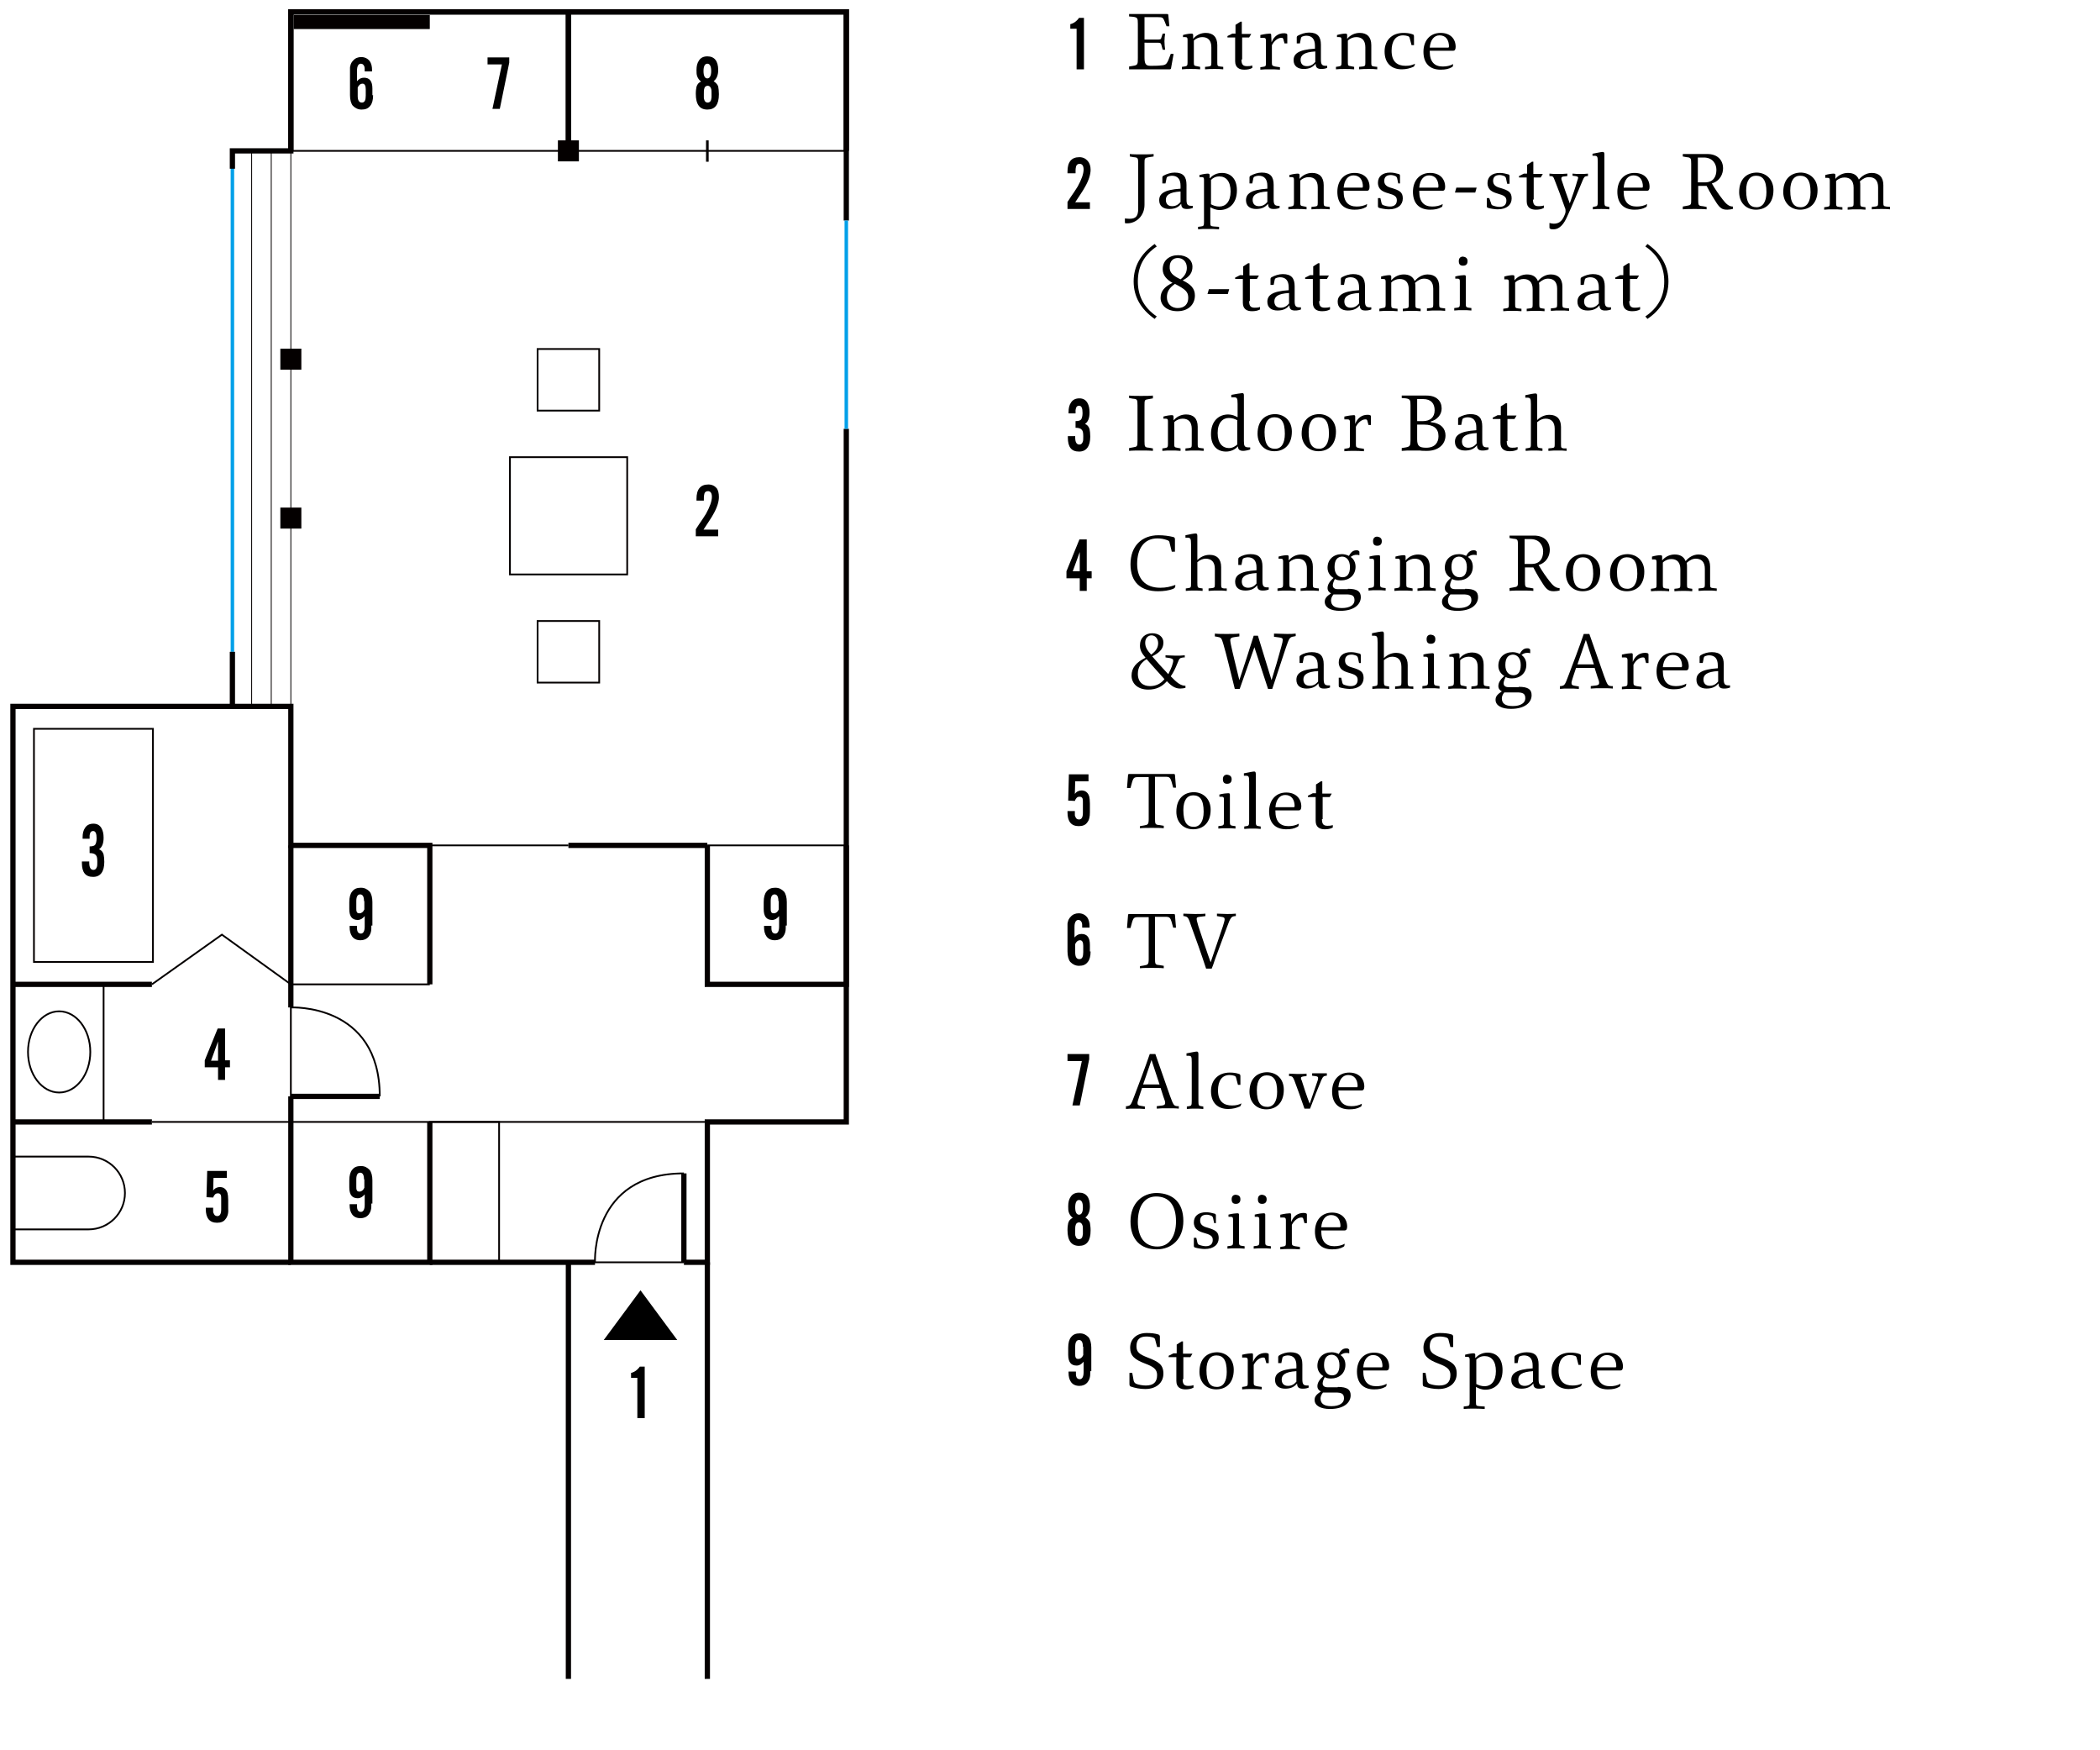 <?xml version="1.0" encoding="utf-8"?>
<!-- Generator: Adobe Illustrator 24.3.0, SVG Export Plug-In . SVG Version: 6.00 Build 0)  -->
<svg version="1.1" xmlns="http://www.w3.org/2000/svg" xmlns:xlink="http://www.w3.org/1999/xlink" x="0px" y="0px"
	 viewBox="0 0 600 500" style="enable-background:new 0 0 600 500;" xml:space="preserve">
<style type="text/css">
	.st0{fill:none;stroke:#00A0E9;stroke-miterlimit:10;}
	.st1{fill:none;stroke:#040000;stroke-width:0.5;stroke-miterlimit:10;}
	.st2{fill:none;stroke:#040000;stroke-width:1.5;stroke-miterlimit:10;}
	.st3{fill:none;stroke:#040000;stroke-width:2;stroke-miterlimit:10;}
	.st4{fill:none;stroke:#040000;stroke-width:0.25;stroke-miterlimit:10;}
	.st5{fill:none;stroke:#040000;stroke-width:0.75;stroke-miterlimit:10;}
	.st6{fill:none;stroke:#040000;stroke-width:4;stroke-miterlimit:10;}
	.st7{fill:#040000;}
	.st8{display:none;}
	.st9{display:inline;}
</style>
<g id="図">
	<line class="st0" x1="66.4" y1="46.8" x2="66.4" y2="186.2"/>
	<ellipse class="st1" cx="16.9" cy="300.5" rx="8.9" ry="11.6"/>
	<path class="st1" d="M195.4,335.2c-26.7,0-25.4,25.4-25.4,25.4h25.4"/>
	<path class="st2" d="M195.4,360.6v-25.4"/>
	<path class="st1" d="M108.5,313.2c0-26.7-25.4-25.4-25.4-25.4l0,25.4"/>
	<line class="st2" x1="83.1" y1="313.2" x2="108.5" y2="313.2"/>
	<rect x="122.8" y="320.5" class="st1" width="19.8" height="40.1"/>
	<rect x="9.7" y="208.2" class="st1" width="34" height="66.6"/>
	<polyline class="st2" points="162.4,43.1 162.4,3.4 241.8,3.4 241.8,43.1 	"/>
	<polyline class="st2" points="83.1,43.1 83.1,3.4 162.4,3.4 162.4,43.1 	"/>
	<polyline class="st2" points="241.8,241.5 241.8,281.2 202.1,281.2 202.1,241.5 	"/>
	<path class="st3" d="M202.1,320.5"/>
	<line class="st4" x1="71.9" y1="43.1" x2="71.9" y2="201.8"/>
	<line class="st4" x1="77.5" y1="43.1" x2="77.5" y2="201.8"/>
	<line class="st4" x1="83.1" y1="3.4" x2="83.1" y2="201.8"/>
	<polyline class="st2" points="66.4,201.8 3.7,201.8 3.7,360.6 83.1,360.6 	"/>
	<line class="st5" x1="202.1" y1="46.2" x2="202.1" y2="40.1"/>
	<line class="st6" x1="83.9" y1="6.3" x2="122.8" y2="6.3"/>
	<line class="st5" x1="83.1" y1="238.5" x2="83.1" y2="244.6"/>
	<g>
		<path d="M29.8,246.2c0,2.8-1.1,4.3-3.2,4.3c-2.2,0-3.2-1.3-3.2-4v-0.4h2.1c0,0.1,0,0.1,0,0.2s0,0.1,0,0.2c0,1.3,0.4,2,1.2,2
			c0.5,0,0.8-0.3,1-0.9c0.1-0.3,0.1-0.8,0.1-1.5c0-0.9-0.1-1.5-0.4-1.8c-0.3-0.4-0.9-0.6-1.8-0.6v-1.9c0.9,0,1.4-0.2,1.6-0.5
			c0.2-0.3,0.4-0.9,0.4-1.8c0-1.4-0.3-2.1-1-2.1c-0.5,0-0.8,0.3-0.9,0.8c0,0.1-0.1,0.3-0.1,0.5c0,0.2,0,0.5,0,0.9h-2v-0.4
			c0-1.1,0.2-2,0.7-2.7c0.5-0.8,1.3-1.2,2.4-1.2c1,0,1.8,0.4,2.3,1.3c0.4,0.7,0.6,1.6,0.6,2.7c0,1.6-0.4,2.7-1.3,3.3
			c0.7,0.3,1.1,0.8,1.3,1.5C29.7,244.6,29.8,245.3,29.8,246.2z"/>
	</g>
	<g>
		<path d="M106.6,27.2c0,1.4-0.3,2.4-0.8,3c-0.6,0.8-1.4,1.1-2.5,1.1c-1,0-1.8-0.4-2.5-1.1c-0.5-0.6-0.8-1.7-0.8-3v-6.7
			c0-0.4,0-0.7,0-1c0-0.3,0-0.5,0.1-0.7c0.1-0.6,0.4-1.1,0.8-1.5c0.6-0.7,1.4-1,2.3-1c1,0,1.8,0.4,2.4,1.1c0.5,0.7,0.7,1.6,0.7,2.6
			v0.4h-2.1c0-0.7,0-1.1-0.1-1.4c-0.2-0.5-0.5-0.8-1-0.8c-0.7,0-1.1,0.7-1.1,2v3c0.6-0.7,1.2-1,2-1c1.6,0,2.4,1,2.4,3.1V27.2z
			 M104.5,25.5c0-1-0.3-1.6-0.9-1.6c-0.6,0-1.1,0.4-1.4,1.1v2.4c0,1.3,0.4,1.9,1.2,1.9c0.8,0,1.1-0.7,1.1-2V25.5z"/>
	</g>
	<g>
		<path d="M142.8,31.1h-2.1l2.7-12.7h-4.1v-2h6.2v1.5L142.8,31.1z"/>
	</g>
	<g>
		<path d="M205.4,26.9c0,3-1.1,4.4-3.3,4.4c-2.2,0-3.3-1.5-3.3-4.5c0-0.9,0.1-1.5,0.2-2c0.2-0.7,0.6-1.2,1.3-1.5
			c-0.5-0.4-0.9-0.9-1.1-1.5c-0.2-0.5-0.2-1.1-0.2-1.8c0-1.1,0.2-2,0.7-2.7c0.5-0.8,1.3-1.2,2.4-1.2c2,0,3.1,1.3,3.1,3.9
			c0,1.4-0.4,2.5-1.3,3.2c0.6,0.4,1.1,0.9,1.3,1.5C205.3,25.3,205.4,26,205.4,26.9z M203.3,26.9c0-0.7,0-1.2-0.1-1.5
			c-0.2-0.6-0.5-0.9-1-0.9c-0.5,0-0.9,0.3-1,0.9c-0.1,0.3-0.1,0.8-0.1,1.5c0,0.4,0,0.7,0,0.9s0,0.5,0.1,0.6c0.1,0.6,0.5,0.9,1,0.9
			c0.5,0,0.9-0.3,1-0.9c0-0.2,0.1-0.4,0.1-0.6S203.3,27.3,203.3,26.9z M203.2,20.3c0-1.4-0.4-2.1-1.1-2.1s-1.1,0.7-1.1,2.1
			c0,1.4,0.4,2.1,1.1,2.1S203.2,21.6,203.2,20.3z"/>
	</g>
	<g>
		<path d="M106.1,343.8c0,0.7,0,1.3-0.1,1.7c-0.1,0.6-0.4,1.1-0.7,1.5c-0.6,0.7-1.4,1-2.3,1c-1.1,0-1.9-0.4-2.4-1.1
			c-0.5-0.7-0.7-1.6-0.7-2.6V344h2.1c0,0.7,0,1.1,0.1,1.4c0.1,0.5,0.5,0.8,1,0.8c0.7,0,1.1-0.7,1.1-2v-3c-0.6,0.7-1.2,1.1-2,1.1
			c-1.6,0-2.4-1-2.4-3.1v-2c0-1.4,0.3-2.4,0.8-3c0.6-0.8,1.4-1.1,2.5-1.1s1.8,0.4,2.5,1.1c0.5,0.6,0.8,1.7,0.8,3V343.8z M104,336.9
			c0-1.3-0.4-1.9-1.1-1.9s-1.1,0.6-1.1,1.9v2c0,0.5,0,0.8,0.1,1c0.1,0.4,0.4,0.5,0.8,0.5c0.6,0,1.1-0.4,1.4-1.1V336.9z"/>
	</g>
	<g>
		<path d="M182.1,405.1v-11.5h-1.8v-1.4c0.9-0.2,1.8-0.8,2.5-1.8h1.4v14.7H182.1z"/>
	</g>
	<g>
		<path d="M224.5,264.4c0,0.7,0,1.3-0.1,1.7c-0.1,0.6-0.4,1.1-0.7,1.5c-0.6,0.7-1.4,1-2.3,1c-1.1,0-1.9-0.4-2.4-1.1
			c-0.5-0.7-0.7-1.6-0.7-2.6v-0.4h2.1c0,0.7,0,1.1,0.1,1.4c0.1,0.5,0.5,0.8,1,0.8c0.7,0,1.1-0.7,1.1-2v-3c-0.6,0.7-1.2,1.1-2,1.1
			c-1.6,0-2.4-1-2.4-3.1v-2c0-1.4,0.3-2.4,0.8-3c0.6-0.8,1.4-1.1,2.5-1.1s1.8,0.4,2.5,1.1c0.5,0.6,0.8,1.7,0.8,3V264.4z
			 M222.4,257.4c0-1.3-0.4-1.9-1.1-1.9s-1.1,0.6-1.1,1.9v2c0,0.5,0,0.8,0.1,1c0.1,0.4,0.4,0.5,0.8,0.5c0.6,0,1.1-0.4,1.4-1.1V257.4z
			"/>
	</g>
	<g>
		<path d="M106.1,264.4c0,0.7,0,1.3-0.1,1.7c-0.1,0.6-0.4,1.1-0.7,1.5c-0.6,0.7-1.4,1-2.3,1c-1.1,0-1.9-0.4-2.4-1.1
			c-0.5-0.7-0.7-1.6-0.7-2.6v-0.4h2.1c0,0.7,0,1.1,0.1,1.4c0.1,0.5,0.5,0.8,1,0.8c0.7,0,1.1-0.7,1.1-2v-3c-0.6,0.7-1.2,1.1-2,1.1
			c-1.6,0-2.4-1-2.4-3.1v-2c0-1.4,0.3-2.4,0.8-3c0.6-0.8,1.4-1.1,2.5-1.1s1.8,0.4,2.5,1.1c0.5,0.6,0.8,1.7,0.8,3V264.4z M104,257.4
			c0-1.3-0.4-1.9-1.1-1.9s-1.1,0.6-1.1,1.9v2c0,0.5,0,0.8,0.1,1c0.1,0.4,0.4,0.5,0.8,0.5c0.6,0,1.1-0.4,1.4-1.1V257.4z"/>
	</g>
	<g>
		<path d="M64.4,348.3c-0.5,0.7-1.3,1-2.4,1c-2.1,0-3.2-1.3-3.2-3.9V345h2.1c0,0.4,0,0.7,0,0.9c0,0.3,0,0.5,0.1,0.6
			c0.2,0.6,0.5,0.9,1.1,0.9c0.7,0,1.1-0.6,1.1-1.9v-3c0-0.5,0-0.8-0.1-1.1c-0.2-0.4-0.4-0.5-0.9-0.5c-0.6,0-1,0.4-1.3,1.2L59,342
			l0.2-7.5h5.6v2H61l-0.1,3.6c0.5-0.7,1.2-1,2-1c0.3,0,0.6,0.1,0.9,0.2c0.6,0.3,1,0.8,1.2,1.5c0.1,0.4,0.2,1.1,0.2,2v2.6
			C65.3,346.6,65,347.6,64.4,348.3z"/>
	</g>
	<g>
		<path d="M64.3,304.9v3.6h-2v-3.6h-3.8v-2l3.7-9.1h2.1v9.1h1.4v2H64.3z M62.3,297.5l-2,5.5h2V297.5z"/>
	</g>
	<g>
		<path d="M172.5,382.8l10.5-14.2l10.5,14.2H172.5z"/>
	</g>
	<line class="st2" x1="202.1" y1="360.6" x2="202.1" y2="479.6"/>
	<line class="st2" x1="162.4" y1="360.6" x2="162.4" y2="479.6"/>
	<path class="st1" d="M3.7,351.2h21.6c5.7,0,10.4-4.6,10.4-10.4c0-5.7-4.6-10.4-10.4-10.4H4.1"/>
	<line class="st2" x1="170" y1="360.6" x2="122.8" y2="360.6"/>
	<line class="st2" x1="202.1" y1="241.5" x2="162.4" y2="241.5"/>
	<line class="st2" x1="83.1" y1="287.8" x2="83.1" y2="241.5"/>
	<line class="st2" x1="3.7" y1="281.2" x2="43.4" y2="281.2"/>
	<line class="st2" x1="3.7" y1="320.5" x2="43.4" y2="320.5"/>
	<polyline class="st2" points="122.8,320.5 122.8,360.6 83.1,360.6 83.1,313.2 	"/>
	<line class="st1" x1="43.4" y1="320.5" x2="202.1" y2="320.5"/>
	<polyline class="st1" points="122.8,281.2 83.1,281.2 63.4,267 43.4,281.2 	"/>
	<line class="st1" x1="241.8" y1="241.5" x2="202.1" y2="241.5"/>
	<line class="st1" x1="162.4" y1="241.5" x2="122.8" y2="241.5"/>
	<path class="st2" d="M201.9,373.5"/>
	<path class="st1" d="M202.1,320.5"/>
	<polyline class="st2" points="241.8,63 241.8,3.4 83.1,3.4 83.1,43.1 66.4,43.1 66.4,48.2 	"/>
	<polyline class="st2" points="195.4,360.6 202.1,360.6 202.1,320.5 241.8,320.5 241.8,122.5 	"/>
	<polyline class="st2" points="122.8,281.2 122.8,241.5 83.1,241.5 83.1,201.8 66.4,201.8 66.4,186.2 	"/>
	<rect x="80.1" y="99.6" class="st7" width="6" height="6"/>
	<rect x="159.4" y="40.1" class="st7" width="6" height="6"/>
	<rect x="80.1" y="145" class="st7" width="6" height="6"/>
	<line class="st1" x1="83.1" y1="43.1" x2="241.8" y2="43.1"/>
	<line class="st0" x1="241.8" y1="63" x2="241.8" y2="122.5"/>
	<g>
		<path d="M205.4,142c0,1.3-0.5,3-1.6,4.9c-0.3,0.5-0.6,1.1-1.1,1.8c-0.5,0.7-1,1.6-1.7,2.6h4.2v1.9h-6.4v-2c0.7-1.1,1.3-2,1.8-2.7
			c0.5-0.7,0.8-1.3,1.1-1.7c1.1-2,1.7-3.6,1.7-4.9c0-1-0.4-1.6-1.1-1.6c-0.6,0-1,0.3-1.1,1c-0.1,0.4-0.1,0.9-0.1,1.7h-2.1v-0.5
			c0-2.7,1.1-4.1,3.4-4.1c1,0,1.8,0.4,2.4,1.1C205.2,140.1,205.4,140.9,205.4,142z"/>
	</g>
	<rect x="153.6" y="99.7" class="st1" width="17.6" height="17.6"/>
	<rect x="153.6" y="177.4" class="st1" width="17.6" height="17.6"/>
	<rect x="145.7" y="130.6" class="st1" width="33.5" height="33.5"/>
	<line class="st1" x1="29.6" y1="281.2" x2="29.6" y2="320.5"/>
</g>
<g id="日本語" class="st8">
	<g class="st9">
		<path d="M342.7,19.9c-0.8,0-1.2,0.3-1.6,1c-2.6-1.9-4.7-4.2-5.8-6.2c-0.8-1.4-1.7-3.1-2.2-5.6c-0.2,0.6-0.4,1.1-0.6,1.7
			c-1.2,2.8-2.9,5.3-5.2,7.2c-0.9,0.8-1.9,1.5-2.9,2.1c-0.5,0.3-1.1,0.6-1.7,0.9l-0.3-0.4c1.2-0.8,2.4-1.7,3.5-2.7
			c2.5-2.4,4.4-5.4,5.6-8.6c0.4-1.2,0.8-2.4,1.1-3.6c-0.1-0.6-0.1-1.2-0.1-1.8h-3.8L327,4l-0.3-1l1.8,0.1h3.4l0.7-0.9h0.3
			c1.1,0.9,1.4,1.1,1.4,1.4c0,0.2-0.2,0.4-1.2,0.7c0.3,4.8,1.4,7.1,3.3,9.8c1.4,2,3.4,3.9,6.4,5.5L342.7,19.9z"/>
		<path d="M361.7,4.8l0.8-0.9h0.3c1.4,1,1.6,1.2,1.6,1.5c0,0.2-0.2,0.4-0.8,0.6v6.4l0.1,6.3l-0.2,0.2l-1.4,0v-1.5h-12.1v1.4
			l-0.2,0.2l-1.4,0l0.1-6.6V6.2c0-0.9-0.1-1.5-0.3-2.3l0.1-0.1c0.7,0.4,1.4,0.7,2.1,1.1H361.7z M349.9,16.7H362V5.5h-12.1V16.7z"/>
		<path d="M327.3,51.3c-1,2.3-2.5,4.4-4.6,6.3l-0.4-0.4c2.3-2.8,3.7-5.3,4.7-9.1h-2.8l-1.5,0.1l-0.3-1l1.8,0.1h3v-3.6
			c-1.4,0.2-2.9,0.2-4.6,0.3l-0.1-0.5c3.1-0.4,5.4-0.9,6.6-1.3c0.6-0.2,0.9-0.4,1.3-0.7h0.2c1.6,1.1,1.8,1.4,1.8,1.6
			c0,0.2-0.1,0.2-0.3,0.2c-0.2,0-0.6-0.1-1.1-0.2c-0.8,0.2-1.5,0.3-2.3,0.4v3.7h1.8l1-1.2h0.3l1.4,1.5v0.5h-4.5v2.1
			c2.9,1.5,3.9,2.7,3.9,3.6c0,0.6-0.3,0.9-0.7,0.9c-0.3,0-0.5-0.3-0.8-0.9c-0.5-0.9-1.3-2-2.4-2.9v5l0.1,5.3l-0.2,0.2l-1.3,0
			L327.3,51.3z M339.8,45.1l0.8-0.9h0.3c1.2,1,1.5,1.2,1.5,1.5c0,0.2-0.2,0.4-0.8,0.6v7.9l0.1,5.3l-0.2,0.2l-1.4,0v-1.6h-4.6v1.6
			l-0.2,0.2l-1.3,0l0.1-5.6v-8c0-0.9-0.1-1.5-0.3-2.3l0.1-0.1c0.7,0.3,1.3,0.7,2,1H339.8z M335.5,57.4h4.6V45.9h-4.6V57.4z"/>
		<path d="M356,56.6h-5.5l-1.5,0.1l-0.3-1l1.8,0.1h5.5v-0.9c0-0.8-0.1-1.2-0.2-1.6l0.1-0.1c2,0.3,2.4,0.5,2.4,0.8
			c0,0.2-0.2,0.4-0.9,0.5v1.4h4.4l1-1.2h0.3l1.4,1.5v0.5h-7.1V60h6.4l1-1.3h0.3l1.5,1.5v0.5h-17.9l-1.5,0.1l-0.3-1l1.8,0.1h7.3V56.6
			z M365,47.5V48h-9.7c1.1,0.3,1.4,0.5,1.4,0.7c0,0.2-0.2,0.3-0.9,0.4c-0.7,1-1.4,1.8-2.2,2.5c1.3-0.1,2.6-0.1,3.9-0.2
			c1.3,0,2.6-0.1,3.8-0.2c-0.5-0.5-1.2-1-1.9-1.4l0.3-0.5c2.7,0.9,4.8,2.4,4.8,3.5c0,0.6-0.4,0.9-0.7,0.9c-0.3,0-0.6-0.2-1.1-0.9
			c-0.2-0.4-0.5-0.7-0.8-1c-3.4,0.7-7.2,1.1-11.1,1.3c-0.1,0.7-0.3,0.8-0.5,0.8c-0.3,0-0.5-0.4-1.2-2.2l0.1-0.2
			c0.6,0.1,1.2,0.1,1.9,0.1c0.6,0,1.2,0,1.8,0c0.5-0.8,0.9-1.5,1.2-2.4c0.2-0.5,0.3-0.9,0.4-1.2h-3.1l-1.5,0.1l-0.3-1l1.8,0.1h11.1
			l0.8-0.9l-0.1-0.1c0.5-0.5,0.8-1,1.1-1.5h-14.7c0,1.6-0.6,2.6-1.7,2.6c-0.5,0-0.8-0.3-0.8-0.8c0-0.4,0.1-0.5,0.7-1
			c0.6-0.6,0.9-1.4,1-2.6l0.5,0c0.1,0.4,0.2,0.7,0.2,1h6.6v-1c0-0.8-0.1-1.3-0.4-1.8l0.1-0.1c2.3,0.4,2.7,0.5,2.7,0.8
			c0,0.3-0.2,0.4-1,0.6V44h6.7l0.8-0.9h0.3c1.3,1.1,1.6,1.4,1.6,1.7c0,0.3-0.3,0.4-1.2,0.5c-0.7,0.5-1.2,0.8-1.7,1.1L365,47.5z"/>
		<path d="M376.6,57c0,1.6,0.1,1.7,1.4,1.8l1.5,0.2v0.7c-0.9-0.1-2.7-0.1-3.8-0.1c-1.1,0-2.9,0-3.8,0.1V59l1.5-0.2
			c1.3-0.1,1.4-0.2,1.4-1.8v-9.9c0-0.7-0.2-0.8-0.6-0.8c-0.4,0-1.6,0.2-2.3,0.3v-0.7c1.4-0.2,3.2-0.9,4.1-1.8h0.6V57z"/>
		<path d="M393.7,51.7c0,6.2-2.2,8.1-5.1,8.1c-2.7,0-4.8-1.8-4.8-7.9c0-6.2,2.2-8.1,5-8.1C391.5,43.9,393.7,45.7,393.7,51.7z
			 M391.7,51.8c0-5.3-1-7.1-3-7.1c-2,0-2.9,1.9-2.9,7.1c0,5.3,1,7.1,2.9,7.1C390.8,59,391.7,57.1,391.7,51.8z"/>
		<path d="M400.6,50.9c0,1.6-0.5,2.6-1.5,2.6c-0.5,0-0.8-0.3-0.8-0.8c0-0.4,0.1-0.5,0.7-1c0.6-0.6,0.8-1.4,0.9-2.6l0.5,0
			c0.1,0.3,0.2,0.6,0.2,0.9h15l0.7-0.8h0.3c1.3,1.1,1.6,1.3,1.6,1.6c0,0.3-0.2,0.4-1.1,0.5c-0.7,0.6-1.1,0.9-2,1.4l-0.4-0.3
			c0.4-0.5,0.7-1,1-1.6h-15.1V50.9z M411.8,52.6l0.7-0.8h0.3c1.1,0.9,1.3,1,1.3,1.3c0,0.2-0.2,0.3-0.7,0.6v6.7h1.9l1-1.2h0.3
			l1.4,1.5v0.5h-17.9l-1.5,0.1l-0.3-1l1.8,0.1h2.7V54c0-0.9-0.1-1.5-0.2-2.1l0.1-0.1c0.6,0.3,1.2,0.6,1.8,0.9H411.8z M402.5,48.9
			l-0.2,0.2l-1.2,0l0.1-3.7v-1.8c0-1-0.1-1.5-0.3-2.2l0.1-0.1c0.7,0.3,1.2,0.6,1.8,0.9h10.8l0.7-0.8h0.3c1.1,0.9,1.4,1,1.4,1.3
			c0,0.2-0.2,0.3-0.8,0.6v2.1l0.1,3.3l-0.2,0.2l-1.2,0v-0.7h-11.4V48.9z M407.5,44.9V43h-5v1.8H407.5z M407.5,47.5v-1.9h-5v1.9
			H407.5z M412.1,55v-1.7h-7.7V55H412.1z M412.1,57.6v-1.8h-7.7v1.8H412.1z M404.3,60.3h7.7v-2h-7.7V60.3z M413.9,44.9V43h-5.1v1.8
			H413.9z M413.9,47.5v-1.9h-5.1v1.9H413.9z"/>
		<path d="M325.4,86.2v15.1l-0.2,0.2l-1.3,0l0.1-5.7v-9c0-0.9-0.1-1.5-0.3-2.2l0.1-0.1c0.7,0.3,1.3,0.6,2,1h5.9c0-0.2,0-0.5,0-0.7
			v-1.4c0-0.9-0.1-1.3-0.2-1.8l0.1-0.1c2.1,0.4,2.6,0.5,2.6,0.9c0,0.2-0.3,0.4-0.9,0.6v2.7h6.3l0.7-0.9h0.3c1.2,0.9,1.5,1.1,1.5,1.4
			c0,0.2-0.2,0.4-0.8,0.6v9.1l0.1,3.8c0,1.3-1,1.9-3,1.9c-0.1-0.8-0.6-1.1-2.2-1.7l0.1-0.5c1.5,0.3,2.5,0.4,2.9,0.4
			c0.4,0,0.6-0.2,0.6-0.6V86.2h-6.6c0,0.9-0.2,1.8-0.5,2.7c3.8,1.7,6.1,4.1,6.1,5.2c0,0.7-0.2,1-0.7,1c-0.4,0-0.6-0.2-1.1-1
			c-1-1.6-2.8-3.4-4.6-4.5c-1,2.4-3,4.3-6.2,5.7l-0.3-0.4c3.5-2,5.4-4.4,5.8-8.6H325.4z"/>
		<path d="M346.5,88c2.4,0.5,3.6,1.4,3.6,2.3c0,0.4-0.2,0.8-0.7,0.8c-0.3,0-0.6-0.2-1-0.8c-0.5-0.7-1-1.2-2.1-1.8L346.5,88z
			 M353.4,85.6c-1.3,4.2-2.4,7.3-3.3,10.1c-0.2,0.5-0.3,1-0.3,1.3c0,0.5,0.2,1,0.3,1.4c0.2,0.5,0.4,0.9,0.4,1.5c0,0.8-0.4,1.1-1,1.1
			s-0.9-0.4-0.9-1.2c0-0.7,0-1.1,0-1.5c0-1-0.2-1.3-1.9-2.2l0.2-0.5c0.8,0.2,1.1,0.3,1.4,0.3c0.3,0,0.5-0.2,0.7-0.7
			c1.2-2.7,2.4-5.7,3.9-9.6L353.4,85.6z M348.1,81.7c2.3,0.7,3.4,1.6,3.4,2.5c0,0.5-0.2,0.9-0.7,0.9c-0.4,0-0.6-0.2-0.9-0.8
			c-0.5-0.9-1.1-1.6-2-2.2L348.1,81.7z M355.7,93.5c-1.2,1.3-2.7,2.3-4.5,3.1l-0.2-0.5c2.2-1.3,4-2.9,4.9-5.2h-1.7l-1.5,0.1l-0.3-1
			l1.8,0.1h9.7l1-1.3h0.3l1.4,1.5V91h-9.4c-0.3,0.6-0.6,1.3-1.1,1.8h7.6l0.7-0.8h0.3c1.2,1,1.4,1.2,1.4,1.5c0,0.2-0.2,0.3-0.8,0.5
			c-0.3,2.4-0.7,3.9-0.9,4.8c-0.6,1.9-1.5,2.8-3.9,2.8c0-0.7-0.3-1-1.7-1.5l0.1-0.5c1.1,0.2,1.8,0.3,2.2,0.3c1,0,1.5-0.3,1.8-1.3
			c0.4-1,0.7-2.7,0.9-5h-1.8c-1.1,3.7-4.2,6.4-8.7,7.8l-0.2-0.5c4-1.8,6.6-4.2,7.5-7.3h-1.9c-1.5,3-3.6,4.5-7,5.7l-0.2-0.5
			c2.7-1.2,4.6-2.9,5.8-5.3H355.7z M356.4,88.6v0.6l-0.2,0.2l-1.2,0l0.1-3.7v-2c0-1-0.1-1.5-0.3-2.2l0.1-0.1c0.7,0.3,1.3,0.6,1.9,1
			h5.1l0.7-0.8h0.3c1.2,0.9,1.4,1.1,1.4,1.3c0,0.2-0.2,0.4-0.8,0.6v2.3l0.1,3.3l-0.2,0.2l-1.3,0v-0.7H356.4z M362.2,83.1h-5.7V85
			h5.7V83.1z M356.4,85.7v2.1h5.7v-2.1H356.4z"/>
		<path d="M325,133.2c-0.2,4.1-0.7,6.1-2.3,8.4l-0.5-0.3c1.2-2.9,1.4-5.1,1.4-11.4v-6c0-0.9-0.1-1.4-0.3-2.2l0.1-0.1
			c0.6,0.3,1.2,0.5,1.7,0.8h2.6l0.7-0.9h0.3c1.2,0.9,1.5,1.1,1.5,1.4c0,0.2-0.2,0.4-0.8,0.6v12.5l0.1,3.4c0,1.3-0.7,2-2.5,2
			c-0.1-0.8-0.4-1.1-1.6-1.5l0.1-0.5c0.8,0.2,1.4,0.3,1.9,0.3c0.4,0,0.6-0.2,0.6-0.6v-6H325z M325.1,129.4c0,1.1,0,2.2,0,3.1h3.1
			v-4.4h-3.1V129.4z M328.2,127.3v-4.1h-3.1v4.1H328.2z M333.5,132.7c1.9,0.4,2.4,0.6,2.4,0.9c0,0.2-0.2,0.4-0.9,0.5
			c-0.2,4-1.7,6.6-5.3,7.7l-0.3-0.4c2.9-1.3,4-3.6,4.2-6.8c0-0.7,0-1.2-0.1-1.8L333.5,132.7z M338.1,132v6.7c0,0.9,0.2,1.1,1.5,1.1
			c0.7,0,1.2,0,1.5-0.4c0.2-0.3,0.5-1,0.7-2.6l0.5,0.1c0,0.7,0,1.7,0,2.3c0,0.2,0.1,0.3,0.3,0.4c0.2,0.1,0.4,0.3,0.4,0.5
			c0,0.4-0.4,0.6-1,0.7s-1.5,0.2-2.5,0.2c-2.2,0-2.7-0.5-2.7-1.9l0-2.8V132h-4v0.8l-0.2,0.2l-1.3,0l0.1-3.2v-2.3
			c0-1-0.1-1.5-0.3-2.2l0.1-0.1c0.7,0.3,1.3,0.6,1.9,1h3.5c0.7-1.3,1.1-2.5,1.3-3.5c0.1-0.5,0.2-0.9,0.1-1.4l0.1-0.1
			c2,0.7,2.3,0.9,2.3,1.2c0,0.2-0.2,0.4-0.9,0.4c-0.6,1.1-1.3,2.3-2.1,3.4h1.8l0.7-0.9h0.3c1.2,0.9,1.5,1.1,1.5,1.4
			c0,0.2-0.2,0.4-0.8,0.6v2.6l0.1,2.8l-0.2,0.2l-1.3,0V132H338.1z M332.6,121.4c1.9,1.2,2.7,2.5,2.7,3.4c0,0.7-0.3,0.9-0.7,0.9
			c-0.4,0-0.6-0.1-0.8-0.9c-0.3-1.1-0.8-2.2-1.5-3.1L332.6,121.4z M339.4,126.9h-6.6v4.4h6.6V126.9z"/>
		<path d="M348.4,126.1l-1.6,0.1l-0.2-1l1.8,0.1h7.2v-1.8c0-0.9-0.1-1.4-0.3-2l0.1-0.1c2.1,0.3,2.6,0.4,2.6,0.8
			c0,0.2-0.2,0.4-0.9,0.5v2.6h6.2l1.1-1.4h0.3l1.6,1.6v0.5H357l-0.3,0.5c0.5,1.8,1.1,3.5,2.1,5.1c1.5-1,2.6-2,3.6-3.2
			c0.3-0.4,0.5-0.7,0.7-1l0.2-0.1c1.6,1.1,1.9,1.4,1.9,1.7c0,0.2-0.1,0.3-0.5,0.3c-0.2,0-0.4,0-0.8-0.1c-1.5,1.1-3,2.1-4.7,2.8
			c1.8,2.9,4.4,5.1,7.9,6.8l-0.1,0.5c-0.8,0-1.2,0.3-1.6,0.9c-1-0.7-1.9-1.3-2.8-2.1c-1.2-1.1-2.3-2.2-3.2-3.5c-1-1.4-1.7-3-2.3-4.6
			c-0.3-0.9-0.5-1.8-0.8-2.8c-1.1,1.6-2.4,3-3.8,4.2c1.1,0.2,1.4,0.4,1.4,0.6s-0.2,0.4-0.8,0.5v5.9c2-0.4,4.2-1,6.3-1.7l0.2,0.5
			c-3,1.3-6.3,2.4-9.7,3.2c0,0.7-0.2,0.9-0.4,0.9c-0.3,0-0.6-0.4-1.4-2l0.1-0.2c0.5,0,1,0,2.1-0.2c0.4-0.1,0.9-0.1,1.3-0.2v-5.7
			c0-0.4,0-0.6,0-0.9c-1.5,1.2-3.2,2.2-5.1,3l-0.3-0.5c4.1-2.3,7.3-5.3,9.1-8.8H348.4z"/>
		<path d="M377.9,131.4c0,1.1-0.9,2-2,2s-2-0.9-2-2s0.9-2,2-2S377.9,130.3,377.9,131.4z"/>
		<path d="M385.6,128c2.3,0.6,3.2,1.4,3.2,2.3c0,0.5-0.2,0.9-0.7,0.9c-0.3,0-0.6-0.2-0.9-0.8c-0.4-0.7-0.9-1.2-1.8-1.8L385.6,128z
			 M392.1,126.8c-1.1,3.9-2,6.4-2.9,9.1c-0.1,0.4-0.3,1-0.3,1.2c0,0.5,0.2,1,0.4,1.5c0.2,0.5,0.4,0.9,0.4,1.5c0,0.8-0.4,1.1-1,1.1
			c-0.6,0-1-0.4-1-1.3c0-0.7,0-1.1,0-1.5c0-0.9-0.2-1.3-1.9-2.2l0.2-0.5c0.8,0.2,1.1,0.3,1.4,0.3c0.3,0,0.5-0.1,0.7-0.7
			c1.2-2.6,2.1-5.1,3.4-8.6L392.1,126.8z M387.5,121.9c2.3,0.7,3.4,1.7,3.4,2.5c0,0.5-0.2,0.9-0.7,0.9c-0.4,0-0.6-0.2-0.9-0.8
			c-0.5-0.9-1.1-1.6-2-2.2L387.5,121.9z M403.3,130.7l1-1.2h0.3l1.4,1.5v0.5h-5.1v7c0,1,0.2,1.2,1.5,1.2c1.1,0,1.4-0.1,1.7-0.3
			s0.4-0.8,0.7-2.6l0.5,0.1c0,0.7,0,1.7,0,2.3c0,0.2,0.1,0.3,0.3,0.4c0.2,0.1,0.4,0.3,0.4,0.6c0,0.4-0.4,0.6-1,0.7s-1.5,0.2-2.8,0.2
			c-2,0-2.8-0.5-2.8-2l0-2.8v-4.7H397c-0.1,5.7-1.6,8.6-6.3,10.1l-0.2-0.5c3.9-1.8,5.1-4.4,5.1-9.6h-2.3l-1.6,0.1l-0.2-1l1.8,0.1
			h4.5v-3.8h-3.4c-0.6,1.3-1.3,2.2-2.3,3.3l-0.4-0.3c1.2-1.9,1.7-3.5,2.1-5.4c0.1-0.7,0.2-1.1,0.2-1.7l0.2-0.1
			c1.8,0.6,2.1,0.8,2.1,1.1c0,0.2-0.2,0.4-0.9,0.5c-0.2,0.7-0.4,1.4-0.7,1.9h3.1v-2.9c0-0.9-0.1-1.3-0.4-1.8l0.1-0.1
			c2.2,0.4,2.7,0.5,2.7,0.8c0,0.3-0.2,0.4-1,0.6v3.5h2.9l1-1.2h0.3l1.4,1.5v0.5h-5.6v3.8H403.3z"/>
		<path d="M425.8,127.3l0.7-0.9h0.3c1.3,0.9,1.5,1.1,1.5,1.4c0,0.2-0.2,0.4-0.9,0.6v6.5l0.1,5.8l-0.2,0.2l-1.3,0v-1.3h-13.3v1.1
			l-0.2,0.2l-1.3,0l0.1-6.1v-6.4c0-0.9-0.1-1.5-0.3-2.2l0.1-0.1c0.7,0.3,1.3,0.6,1.9,1h4.8c0.4-1.2,0.7-2.5,1-3.8h-7.7l-1.5,0.1
			l-0.3-1l1.8,0.1h15.5l1.1-1.4h0.3l1.5,1.6v0.5h-9c-0.5,1.3-1.1,2.6-2,3.8H425.8z M412.8,128.1V139h3.1v-10.9H412.8z M417.3,131.1
			h4.1v-3h-4.1V131.1z M421.3,131.9h-4.1v3.1h4.1V131.9z M421.3,135.7h-4.1v3.3h4.1V135.7z M426.1,128.1h-3.4V139h3.4V128.1z"/>
		<path d="M329.2,163.3c0.2,0,0.5-0.1,0.7-0.1c0.8,0,1.5,0.4,2,0.7c0.5,0.4,0.6,0.6,0.6,0.8c0,0.2-0.1,0.3-0.2,0.5
			c-0.2,0.2-0.3,0.3-0.3,0.6c0,1.1,0,2.3,0,3.5c2,0.2,3.7,0.6,5,1.2c1.2,0.5,1.6,1.1,1.6,1.7c0,0.5-0.4,0.9-0.8,0.9
			c-0.4,0-0.6-0.1-1.3-0.7c-1.2-1-2.7-1.8-4.5-2.3c0,2.6,0,5.3,0,8.9c0,0.8-0.3,1.1-0.7,1.1c-0.4,0-0.6-0.2-0.8-0.8
			c-0.2-0.5-0.3-0.9-0.3-1.2c0-0.2,0-0.5,0.1-0.8c0.1-0.4,0.1-0.6,0.2-1.1c0.1-2,0-4.3,0-6.5c0-1.3,0-2.7,0-4c0-1.2-0.2-1.5-1.4-1.9
			L329.2,163.3z"/>
		<path d="M345.9,173.3c2.5-1.2,4.1-2.3,6.1-3.7c2.1-1.6,4-3.2,5.2-4.6c0.4-0.4,0.5-0.8,0.5-1c0-0.2-0.2-0.5-0.7-0.9l0.3-0.4
			c0.8,0.1,1.5,0.5,1.9,0.9c0.3,0.4,0.5,0.8,0.5,1.1c0,0.3-0.2,0.4-0.5,0.6c-0.3,0.1-0.5,0.3-0.9,0.7c-1,0.9-2.1,1.9-3.4,2.9
			c0.2,0.1,0.4,0.2,0.6,0.3c0.2,0.1,0.4,0.2,0.4,0.5c0,0.2-0.1,0.3-0.2,0.4c-0.2,0.2-0.2,0.3-0.2,0.7c0,2.7,0.1,5.2,0.1,7.9
			c0,1.2-0.3,1.5-0.8,1.5c-0.3,0-0.5-0.2-0.7-0.5c-0.2-0.4-0.3-0.9-0.3-1.3c0-0.3,0-0.5,0.1-0.9c0.1-0.3,0.1-0.6,0.1-0.9
			c0.1-2,0-3.9,0-5.6c0-0.6,0-1,0-1.4c-0.4,0.3-0.8,0.6-1.3,0.9c-2.2,1.5-3.8,2.3-6.4,3.2L345.9,173.3z"/>
		<path d="M368.5,164.7c0.8,0.1,1.5,0.5,2,0.9c0.4,0.3,0.7,0.7,0.7,1c0,0.2-0.1,0.5-0.2,0.9c-0.1,0.4-0.2,0.8-0.3,1.4
			c0,2.2,0,4.9,0,7.8c0,0.4,0,0.5,0.2,0.5c0.1,0,0.3,0,0.7-0.2c3.5-1.5,7.3-4,9.7-7l0.4,0.4c-2.2,3.5-5.7,6.1-9.7,8.1
			c-0.6,0.3-0.6,0.4-0.8,0.7c-0.2,0.4-0.4,0.6-0.6,0.6c-0.2,0-0.4-0.1-1.1-0.9c-0.6-0.7-0.8-0.9-0.8-1.1c0-0.2,0.1-0.3,0.2-0.5
			c0.2-0.2,0.2-0.3,0.2-1v-8.9c0-1.1-0.2-1.5-1.1-2.2L368.5,164.7z"/>
		<path d="M336,208h-0.8c-0.8-3-0.8-3.1-2.4-3.1H330v11.9c0,1.7,0.1,1.8,1.3,1.9l1.2,0.2v0.7c-0.8-0.1-2.2-0.1-3.4-0.1
			c-1.1,0-2.6,0-3.4,0.1V219l1.2-0.2c1.1-0.2,1.3-0.3,1.3-1.9V205h-2.8c-1.6,0-1.6,0-2.4,3.1H322l0.3-3.7c0-0.2,0.1-0.3,0.4-0.3
			h12.6c0.3,0,0.4,0.1,0.4,0.3L336,208z"/>
		<path d="M349.2,204c0.9,0,1.8,0.1,2.9,0.1c0.8,0,1.7,0,2.5-0.1v0.7l-0.2,0c-1.1,0.1-1.3,0.3-2.4,3.3c-1.1,3-2.2,5.9-3.3,8.9
			c-0.6,1.8-0.7,2.1-1,2.8h-1.6c-1.5-4.6-3-8.7-4.2-12c-0.9-2.7-1-2.8-2.1-3l-0.2,0V204c0.8,0,2.2,0.1,3.3,0.1c1.1,0,2.2,0,3-0.1
			v0.7l-1.6,0.2c-0.6,0.1-0.9,0.1-0.9,0.6c0,0.4,0.2,1,0.5,2.1c1.1,3.3,2.3,7,3.5,10.3c1.3-3.8,2.4-7,3.5-10.3c0.3-1,0.5-1.6,0.5-2
			c0-0.5-0.3-0.6-1-0.7l-1.2-0.2V204z"/>
		<path d="M331.9,242.7c0-0.6-0.1-1-0.3-1.5l0.1-0.1c2,0.2,2.5,0.4,2.5,0.7c0,0.2-0.2,0.3-0.8,0.5v1.6h6.1l1-1.3h0.3l1.6,1.5v0.5
			h-16.4v3.8c0,6.3-0.8,9.5-3.3,12.4l-0.5-0.3c1.8-3,2.3-5.7,2.3-11.6v-3.5c0-0.9-0.1-1.5-0.3-2.2l0.1-0.1c0.6,0.3,1.3,0.5,1.9,0.8
			h5.8V242.7z M328.3,250.3l-1.5,0.1l-0.3-1l1.8,0.1h5.1v-2c0-0.8-0.1-1.3-0.4-1.8l0.1-0.1c2.2,0.4,2.6,0.5,2.6,0.8
			c0,0.3-0.2,0.4-1,0.6v2.5h4.7l1.1-1.3h0.3l1.5,1.6v0.5H335c1.8,3.5,4.3,5.9,8,7.4l-0.2,0.5c-0.7,0-1.2,0.4-1.4,1
			c-3.2-2.2-5.4-4.7-6.8-8.2l0.2,10.3l-0.2,0.2l-1.3,0l0.2-9.7c-1.8,3.3-4.2,5.6-8.1,7.5l-0.3-0.4c3.3-2.1,5.9-4.9,7.6-8.6H328.3z"
			/>
		<path d="M357,258.8c3.8-1.3,6.4-3.7,6.4-7.5c0-3.4-2.8-5.9-6.6-5.9c-0.5,0-1,0-1.5,0.1c0.4,0.4,0.8,0.7,1.1,1.1
			c0.2,0.3,0.4,0.6,0.4,0.8c0,0.2-0.1,0.4-0.2,0.7c-0.1,0.2-0.2,0.4-0.4,0.7c-1.1,2.1-2.4,4.4-3.7,6.9c-1,1.8-1.6,2.4-2.3,2.4
			c-0.5,0-1.1-0.4-1.8-1.5c-0.6-0.9-0.9-2.1-0.9-3.5c0-4.8,4.4-8.6,9.6-8.6c5.3,0,8.3,3.1,8.3,7c0,4.1-3.5,7.1-8,7.9L357,258.8z
			 M351.3,255c1.2-2.2,2.5-4.7,3.6-6.8c0.2-0.5,0.3-0.8,0.3-1.1c0-0.3-0.1-0.7-0.5-1.5c-3.3,0.9-6.2,3.7-6.2,7.3
			c0,1.3,0.4,2.3,0.8,2.8c0.3,0.4,0.6,0.6,0.8,0.6C350.3,256.4,350.7,256.1,351.3,255z"/>
		<path d="M372.1,248.6v12.9l-0.2,0.2l-1.3,0l0.1-5.8v-12.1c0-1-0.1-1.5-0.3-2.2l0.1-0.1c0.7,0.3,1.3,0.6,1.9,0.9h4l0.7-0.7h0.3
			c1.2,0.9,1.4,1.1,1.4,1.3c0,0.2-0.2,0.4-0.8,0.5v2.9l0.1,2.9l-0.2,0.2l-1.2,0v-1H372.1z M376.8,243.2h-4.6v1.8h4.6V243.2z
			 M376.8,245.8h-4.6v2h4.6V245.8z M377.2,258.2v1.1l-0.2,0.2l-1.2,0l0.1-4.3v-2.4c0-1,0-1.5-0.2-2.2l0.1-0.1
			c0.7,0.3,1.1,0.5,1.6,0.8h4.4l0.6-0.7h0.3c0.9,0.7,1.3,1,1.3,1.2c0,0.2-0.2,0.3-0.7,0.6v2.9l0.1,3.8l-0.2,0.2l-1.2,0v-1.3H377.2z
			 M382.1,252.1h-4.9v2.1h4.9V252.1z M382.1,255h-4.9v2.4h4.9V255z M382.6,248.6v0.7l-0.2,0.2l-1.2,0l0.1-3v-2.7c0-1,0-1.5-0.3-2.1
			l0.1-0.1c0.7,0.3,1.3,0.6,1.8,0.9h4.3l0.7-0.9h0.3c1,0.7,1.5,1.1,1.5,1.3c0,0.2-0.2,0.3-0.8,0.5v10.8l0.1,5.1
			c0,1.7-0.8,2.2-2.9,2.2c0-0.7-0.4-1.1-1.5-1.5l0.1-0.5c1.1,0.2,1.9,0.3,2.4,0.3c0.4,0,0.5-0.1,0.5-0.7v-10.5H382.6z M387.5,243.2
			h-4.9v1.8h4.9V243.2z M382.6,245.8v2h4.9v-2H382.6z"/>
		<path d="M325.8,293.4c-0.6,0.3-1.1,0.5-1.7,0.8c0,0.6-0.1,0.9-0.4,0.9c-0.2,0-0.4-0.2-1.3-1.9l0.1-0.1c0.5-0.1,1.1-0.2,1.9-0.5
			c0.4-0.1,0.9-0.3,1.3-0.4v-4.8h-1.5l-1.5,0.1l-0.3-1l1.8,0.1h1.5v-3.4c0-0.9-0.1-1.3-0.4-1.8l0.1-0.1c2.2,0.4,2.6,0.5,2.6,0.9
			c0,0.3-0.3,0.4-1,0.6v3.9h0.7l0.9-1.2h0.3l1.3,1.4v0.5h-3.2v4.3c0.9-0.3,1.8-0.7,2.9-1.2l0.2,0.5c-1.2,0.7-2.2,1.3-3.2,1.8v1.4
			l0.1,5.1c0,1.7-0.7,2.1-2.4,2.3c0-0.7-0.3-1.1-1.7-1.5l0.1-0.5c1.3,0.2,1.8,0.2,2.2,0.2c0.4,0,0.5-0.2,0.5-0.6V293.4z
			 M337.1,293.1v3.2l0.1,5l-0.2,0.2l-1.3,0l0.1-5.3v-3.2h-3.3v1.3l-0.2,0.2l-1.2,0l0.1-4.8v-5.7c0-1-0.1-1.5-0.3-2.2l0.1-0.1
			c0.7,0.3,1.3,0.6,1.8,1h7.4l0.7-0.9h0.3c1.2,0.9,1.4,1.1,1.4,1.4c0,0.2-0.2,0.4-0.8,0.6v6l0.1,4.4l-0.2,0.2l-1.2,0v-1.4H337.1z
			 M335.7,283.6h-3.3v3.9h3.3V283.6z M335.7,288.2h-3.3v4.2h3.3V288.2z M340.4,283.6h-3.4v3.9h3.4V283.6z M340.4,288.2h-3.4v4.2h3.4
			V288.2z"/>
		<path d="M364.8,299.9c-0.8,0-1.2,0.3-1.6,1c-2.6-1.9-4.7-4.2-5.8-6.2c-0.8-1.4-1.7-3.1-2.2-5.6c-0.2,0.6-0.4,1.1-0.6,1.7
			c-1.2,2.8-2.9,5.3-5.2,7.2c-0.9,0.8-1.9,1.5-2.9,2.1c-0.5,0.3-1.1,0.6-1.7,0.9l-0.3-0.4c1.2-0.8,2.4-1.7,3.5-2.7
			c2.5-2.4,4.4-5.4,5.6-8.6c0.4-1.2,0.8-2.4,1.1-3.6c-0.1-0.6-0.1-1.2-0.1-1.8h-3.8l-1.5,0.1l-0.3-1l1.8,0.1h3.4l0.7-0.9h0.3
			c1.1,0.9,1.4,1.1,1.4,1.4c0,0.2-0.2,0.4-1.2,0.7c0.3,4.8,1.4,7.1,3.3,9.8c1.4,2,3.4,3.9,6.4,5.5L364.8,299.9z"/>
		<path d="M326.6,327v-3.9c0-0.6-0.1-1.3-0.4-1.8l0.1-0.1c2.2,0.4,2.6,0.5,2.6,0.8c0,0.2-0.2,0.3-1,0.5v4.4h0.6l0.8-1.1h0.3l1.3,1.3
			v0.5h-3v4.4c1-0.4,2-0.7,3-1.2l0.2,0.5c-1.1,0.7-2.2,1.2-3.3,1.7v3.1l0.1,4.9l-0.2,0.2l-1.3,0l0.1-5.2v-2.5
			c-0.7,0.3-1.5,0.7-2.3,1c-0.1,0.7-0.2,0.9-0.4,0.9c-0.2,0-0.4-0.1-1.3-2l0.1-0.1c0.6,0,1.2-0.2,1.8-0.4c0.7-0.2,1.4-0.4,2.1-0.6
			v-4.8h-2c-0.4,1.2-0.8,2.3-1.5,3.5l-0.5-0.2c0.7-2.2,1-4.2,1.1-5.9c0-0.7,0-1.1-0.1-1.7l0.1-0.1c1.9,0.4,2.3,0.6,2.3,0.9
			c0,0.2-0.2,0.4-0.9,0.5c-0.1,0.8-0.2,1.6-0.4,2.3H326.6z M335.8,326.8c-0.8,4.4-2.5,7.2-6.2,9.5l-0.4-0.4c2.9-2.3,4.5-5.2,5.1-9.1
			H333c-0.7,1.4-1.7,2.7-3.1,3.9l-0.4-0.3c2-2.3,2.9-4.7,3.4-7.4c0.1-0.5,0.1-0.9,0.1-1.5l0.2-0.1c2,0.7,2.4,0.9,2.4,1.1
			c0,0.2-0.2,0.4-1.1,0.5c-0.3,1.1-0.6,2.2-1.1,3.1h6.8l0.7-0.9h0.3c1.2,0.9,1.5,1.1,1.5,1.4c0,0.2-0.2,0.4-0.8,0.6
			c0,3.8-0.1,7.7-0.6,10.4c-0.5,2.6-1.7,3.6-4.1,3.6c-0.1-0.7-0.3-1.1-1.9-1.6l0.1-0.5c1.3,0.2,1.9,0.3,2.6,0.3c1.1,0,1.6-0.4,1.9-2
			c0.5-2.5,0.6-6.4,0.6-10.6h-1.6c-0.7,6.7-2.8,11-8.2,13.9l-0.4-0.4c4.4-2.9,6.7-7.3,7.2-13.5H335.8z"/>
		<path d="M366.1,339.9c-0.8,0-1.2,0.3-1.6,1c-2.6-1.9-4.7-4.2-5.8-6.2c-0.8-1.4-1.7-3.1-2.2-5.6c-0.2,0.6-0.4,1.1-0.6,1.7
			c-1.2,2.8-2.9,5.3-5.2,7.2c-0.9,0.8-1.9,1.5-2.9,2.1c-0.5,0.3-1.1,0.6-1.7,0.9l-0.3-0.4c1.2-0.8,2.4-1.7,3.5-2.7
			c2.5-2.4,4.4-5.4,5.6-8.6c0.4-1.2,0.8-2.4,1.1-3.6c-0.1-0.6-0.1-1.2-0.1-1.8H352l-1.5,0.1l-0.3-1l1.8,0.1h3.4l0.7-0.9h0.3
			c1.1,0.9,1.4,1.1,1.4,1.4c0,0.2-0.2,0.4-1.2,0.7c0.3,4.8,1.4,7.1,3.3,9.8c1.4,2,3.4,3.9,6.4,5.5L366.1,339.9z"/>
	</g>
	<g class="st9">
		<path d="M307.6,19.8V8.2h-1.8V6.9c0.9-0.2,1.8-0.8,2.5-1.8h1.4v14.7H307.6z"/>
		<path d="M311.6,48.5c0,1.3-0.5,3-1.6,4.9c-0.3,0.5-0.6,1.1-1.1,1.8s-1,1.6-1.7,2.6h4.2v1.9h-6.4v-2c0.7-1.1,1.3-2,1.8-2.7
			c0.5-0.7,0.8-1.3,1.1-1.7c1.1-2,1.7-3.6,1.7-4.9c0-1-0.4-1.6-1.1-1.6c-0.6,0-1,0.3-1.1,1c-0.1,0.4-0.1,0.9-0.1,1.7H305V49
			c0-2.7,1.1-4.1,3.4-4.1c1,0,1.8,0.4,2.4,1.1C311.3,46.6,311.6,47.4,311.6,48.5z"/>
		<path d="M311.5,95.7c0,2.8-1.1,4.3-3.2,4.3c-2.2,0-3.2-1.3-3.2-4v-0.4h2.1c0,0.1,0,0.1,0,0.2c0,0.1,0,0.1,0,0.2c0,1.3,0.4,2,1.2,2
			c0.5,0,0.8-0.3,1-0.9c0.1-0.3,0.1-0.8,0.1-1.5c0-0.9-0.1-1.5-0.4-1.8c-0.3-0.4-0.9-0.6-1.8-0.6v-1.9c0.9,0,1.4-0.2,1.6-0.5
			c0.2-0.3,0.4-0.9,0.4-1.8c0-1.4-0.3-2.1-1-2.1c-0.5,0-0.8,0.3-0.9,0.8c0,0.1-0.1,0.3-0.1,0.5c0,0.2,0,0.5,0,0.9h-2v-0.4
			c0-1.1,0.2-2,0.7-2.7c0.5-0.8,1.3-1.2,2.4-1.2c1,0,1.8,0.4,2.3,1.3c0.4,0.7,0.6,1.6,0.6,2.7c0,1.6-0.4,2.7-1.3,3.3
			c0.7,0.3,1.1,0.8,1.3,1.5C311.4,94.1,311.5,94.8,311.5,95.7z"/>
		<path d="M310.5,136.2v3.6h-2v-3.6h-3.8v-2l3.7-9.1h2.1v9.1h1.4v2H310.5z M308.5,128.7l-2,5.5h2V128.7z"/>
		<path d="M310.6,179c-0.5,0.7-1.3,1-2.4,1c-2.1,0-3.2-1.3-3.2-3.9v-0.4h2.1c0,0.4,0,0.7,0,0.9c0,0.3,0,0.5,0.1,0.6
			c0.2,0.6,0.5,0.9,1.1,0.9c0.7,0,1.1-0.6,1.1-1.9v-3c0-0.5,0-0.8-0.1-1.1c-0.2-0.4-0.4-0.5-0.9-0.5c-0.6,0-1,0.4-1.3,1.2l-1.9-0.1
			l0.2-7.5h5.6v2h-3.8l-0.1,3.6c0.5-0.7,1.2-1,2-1c0.3,0,0.6,0.1,0.9,0.2c0.6,0.3,1,0.8,1.2,1.5c0.1,0.4,0.2,1.1,0.2,2v2.6
			C311.4,177.3,311.2,178.3,310.6,179z"/>
		<path d="M311.6,215.8c0,1.4-0.3,2.4-0.8,3c-0.6,0.8-1.4,1.1-2.5,1.1c-1,0-1.8-0.4-2.5-1.1c-0.5-0.6-0.8-1.7-0.8-3v-6.7
			c0-0.4,0-0.7,0-1c0-0.3,0-0.5,0.1-0.7c0.1-0.6,0.4-1.1,0.8-1.5c0.6-0.7,1.4-1,2.3-1c1,0,1.8,0.4,2.4,1.1c0.5,0.7,0.7,1.6,0.7,2.6
			v0.4h-2.1c0-0.7,0-1.1-0.1-1.4c-0.2-0.5-0.5-0.8-1-0.8c-0.7,0-1.1,0.7-1.1,2v3c0.6-0.7,1.2-1,2-1c1.6,0,2.4,1,2.4,3.1V215.8z
			 M309.5,214.2c0-1-0.3-1.6-0.9-1.6c-0.6,0-1.1,0.4-1.4,1.1v2.4c0,1.3,0.4,1.9,1.2,1.9c0.8,0,1.1-0.7,1.1-2V214.2z"/>
		<path d="M308.5,259.8h-2.1l2.7-12.7h-4.1v-2h6.2v1.5L308.5,259.8z"/>
		<path d="M311.6,295.5c0,3-1.1,4.4-3.3,4.4c-2.2,0-3.3-1.5-3.3-4.5c0-0.9,0.1-1.5,0.2-2c0.2-0.7,0.6-1.2,1.3-1.5
			c-0.5-0.4-0.9-0.9-1.1-1.5c-0.2-0.5-0.2-1.1-0.2-1.8c0-1.1,0.2-2,0.7-2.7c0.5-0.8,1.3-1.2,2.4-1.2c2,0,3.1,1.3,3.1,3.9
			c0,1.4-0.4,2.5-1.3,3.2c0.6,0.4,1.1,0.9,1.3,1.5C311.5,294,311.6,294.6,311.6,295.5z M309.4,295.6c0-0.7,0-1.2-0.1-1.5
			c-0.2-0.6-0.5-0.9-1-0.9c-0.5,0-0.9,0.3-1,0.9c-0.1,0.3-0.1,0.8-0.1,1.5c0,0.4,0,0.7,0,0.9s0,0.5,0.1,0.6c0.1,0.6,0.5,0.9,1,0.9
			c0.5,0,0.9-0.3,1-0.9c0-0.2,0.1-0.4,0.1-0.6S309.4,296,309.4,295.6z M309.4,288.9c0-1.4-0.4-2.1-1.1-2.1s-1.1,0.7-1.1,2.1
			c0,1.4,0.4,2.1,1.1,2.1S309.4,290.3,309.4,288.9z"/>
		<path d="M311.5,335.7c0,0.7,0,1.3-0.1,1.7c-0.1,0.6-0.4,1.1-0.7,1.5c-0.6,0.7-1.4,1-2.3,1c-1.1,0-1.9-0.4-2.4-1.1
			c-0.5-0.7-0.7-1.6-0.7-2.6v-0.4h2.1c0,0.7,0,1.1,0.1,1.4c0.1,0.5,0.5,0.8,1,0.8c0.7,0,1.1-0.7,1.1-2v-3c-0.6,0.7-1.2,1.1-2,1.1
			c-1.6,0-2.4-1-2.4-3.1v-2c0-1.4,0.3-2.4,0.8-3c0.6-0.8,1.4-1.1,2.5-1.1s1.8,0.4,2.5,1.1c0.5,0.6,0.8,1.7,0.8,3V335.7z
			 M309.4,328.7c0-1.3-0.4-1.9-1.1-1.9s-1.1,0.6-1.1,1.9v2c0,0.5,0,0.8,0.1,1c0.1,0.4,0.4,0.5,0.8,0.5c0.6,0,1.1-0.4,1.4-1.1V328.7z
			"/>
	</g>
</g>
<g id="en">
	<g>
		<path d="M335.3,15.5l-0.7,3.9c0,0.3-0.2,0.4-0.4,0.4h-11.6V19l1.2-0.2c1.3-0.2,1.3-0.5,1.3-2.3V6.8c0-1.6-0.1-1.8-1.3-2l-1.2-0.1
			V4h10.8c0.3,0,0.4,0.1,0.4,0.3l0.3,3.2h-0.8L332.7,6c-0.4-1-0.6-1.1-1.9-1.1H327v6.4h3.2c1.5,0,1.5,0,1.7-0.8l0.3-0.9h0.7
			c-0.1,0.6-0.2,1.4-0.2,2.2c0,0.7,0.1,1.8,0.2,2.4h-0.7l-0.3-1.1c-0.2-0.9-0.3-0.9-1.7-0.9H327v4.2c0,1.9,0.4,2.4,1.7,2.4
			c0.8,0,2.1,0,2.9-0.1c1.7-0.1,1.8-0.3,2.9-3.3H335.3z"/>
		<path d="M349.5,19.1v0.7c-0.8-0.1-1.6-0.1-2.4-0.1c-0.9,0-1.9,0-2.8,0.1v-0.7l1-0.1c0.7-0.1,0.8-0.2,0.8-1.1v-4.4
			c0-2-1-2.9-2.6-2.9c-0.8,0-1.7,0.3-2.4,1v6.2c0,0.9,0.1,1,0.8,1.1l1,0.2v0.7c-0.9-0.1-1.8-0.1-2.7-0.1c-0.8,0-1.7,0-2.5,0.1v-0.7
			l0.7-0.1c0.8-0.1,0.9-0.3,0.9-1.2v-6.4c0-0.6-0.1-0.8-0.7-0.8H338V10c1-0.3,2-0.4,2.4-0.4c0.3,0,0.5,0.1,0.5,0.4v1.1
			c0.9-1.1,2.2-1.7,3.6-1.7c2.1,0,3.3,1.2,3.3,3.5v5c0,0.9,0.1,1,0.8,1.1L349.5,19.1z"/>
		<path d="M354.7,17c0,1.5,0.5,1.9,1.6,1.9c0.4,0,0.9,0,1.5-0.2v0.7c-0.7,0.4-1.5,0.5-2.3,0.5c-1.3,0-2.6-0.5-2.6-2.4v-6.8h-2.2
			v-0.4l1.4-0.7h0.9V7.1l1.4-0.9h0.4v3.5h2.7l-0.6,1h-2V17z"/>
		<path d="M363.3,12.1c0.7-1.8,2-2.6,3.5-2.6c0.3,0,0.5,0,0.7,0.1c0.2,0,0.3,0.2,0.3,0.4v2.4H367l-0.3-1.1c-0.1-0.4-0.2-0.5-0.6-0.5
			c-1,0-2.1,0.9-2.7,2.1v5c0,0.8,0.1,0.9,0.9,1.1l1.4,0.2v0.7c-1-0.1-2.1-0.1-3.1-0.1c-0.8,0-1.7,0-2.5,0.1v-0.7l0.7-0.1
			c0.8-0.1,0.9-0.2,0.9-1.1v-6.4c0-0.5-0.1-0.8-0.7-0.8h-0.9V10c1.3-0.3,2.3-0.4,2.7-0.4c0.3,0,0.4,0.1,0.4,0.4L363.3,12.1
			L363.3,12.1z"/>
		<path d="M379.2,18.9v0.5c-0.5,0.2-1,0.3-1.7,0.3c-1.1,0-1.6-0.4-1.6-1.5c-0.8,1-1.8,1.5-3.4,1.5c-1.7,0-2.9-0.8-2.9-2.5
			c0-1.8,1.3-3,6.1-3.3v-0.8c0-2-0.9-2.9-2.5-2.9c-0.3,0-0.8,0.1-1,0.2c-0.3,0.1-0.4,0.2-0.5,0.5l-0.3,1.5h-0.9v-1.7
			c0-0.2,0.1-0.4,0.3-0.5c0.9-0.5,2.1-0.9,3.2-0.9c2.5,0,3.4,1.2,3.4,3.5v4.2c0,1.4,0.3,1.8,1.4,1.8H379.2z M375.8,14.7
			c-3.3,0.2-4.2,1.1-4.2,2.4c0,1.1,0.6,1.8,1.8,1.8c1.1,0,1.8-0.5,2.4-1.2V14.7z"/>
		<path d="M393.5,19.1v0.7c-0.8-0.1-1.6-0.1-2.4-0.1c-0.9,0-1.9,0-2.8,0.1v-0.7l1-0.1c0.7-0.1,0.8-0.2,0.8-1.1v-4.4
			c0-2-1-2.9-2.6-2.9c-0.8,0-1.7,0.3-2.4,1v6.2c0,0.9,0.1,1,0.8,1.1l1,0.2v0.7c-0.9-0.1-1.8-0.1-2.7-0.1c-0.8,0-1.7,0-2.5,0.1v-0.7
			l0.7-0.1c0.8-0.1,0.9-0.3,0.9-1.2v-6.4c0-0.6-0.1-0.8-0.7-0.8h-0.6V10c1-0.3,2-0.4,2.4-0.4c0.3,0,0.5,0.1,0.5,0.4v1.1
			c0.9-1.1,2.2-1.7,3.6-1.7c2.1,0,3.3,1.2,3.3,3.5v5c0,0.9,0.1,1,0.8,1.1L393.5,19.1z"/>
		<path d="M404.1,18.8c0,0.1-0.1,0.2-0.3,0.3c-0.9,0.4-2,0.7-3.3,0.7c-2.9,0-4.9-1.7-4.9-5.1c0-3,1.9-5.3,5.4-5.3
			c0.9,0,1.8,0.1,2.6,0.4c0.3,0.1,0.4,0.2,0.4,0.7v2.4h-0.7l-0.5-1.9c-0.1-0.4-0.2-0.6-0.6-0.7c-0.3-0.1-0.8-0.2-1.3-0.2
			c-2.2,0-3.3,1.7-3.3,4.4c0,3.2,1.7,4.3,4,4.3c1.2,0,1.9-0.2,2.7-0.6L404.1,18.8z"/>
		<path d="M408.5,14.5v0.2c0,3,1.4,4.3,3.7,4.3c1.1,0,2.1-0.2,3-0.7l-0.1,0.6c0,0.1-0.1,0.2-0.3,0.3c-0.9,0.5-1.8,0.7-3.2,0.7
			c-3.1,0-4.9-1.8-4.9-5.1c0-3.1,1.8-5.4,4.9-5.4c2.7,0,4.3,1.6,4.3,4c0,0.8-0.3,1.1-0.7,1.1H408.5z M414,13.4c0-2-0.9-3.3-2.7-3.3
			c-1.5,0-2.6,1.2-2.8,3.5h5.4V13.4z"/>
		<path d="M328.3,44.9c-1.3,0.2-1.3,0.3-1.3,1.9v11.7c0,3.3-2.5,5.3-4.9,5.3c-0.1,0-0.3,0-0.5,0s-0.2-0.2-0.2-0.4v-1
			c0.1,0,0.7,0.1,1.3,0.1c1.8,0,2.5-0.7,2.5-2.9V46.8c0-1.7-0.1-1.8-1.3-1.9l-1.1-0.2V44c0.9,0.1,2.2,0.1,3.4,0.1
			c1.2,0,2.5,0,3.4-0.1v0.7L328.3,44.9z"/>
		<path d="M340.8,58.9v0.5c-0.5,0.2-1,0.3-1.7,0.3c-1.1,0-1.6-0.4-1.6-1.5c-0.8,1-1.8,1.5-3.4,1.5c-1.7,0-2.9-0.8-2.9-2.5
			c0-1.8,1.3-3,6.1-3.3v-0.8c0-2-0.9-2.9-2.5-2.9c-0.3,0-0.8,0.1-1,0.2c-0.3,0.1-0.4,0.2-0.5,0.5l-0.3,1.5h-0.9v-1.7
			c0-0.2,0.1-0.4,0.3-0.5c0.9-0.5,2.1-0.9,3.2-0.9c2.5,0,3.4,1.2,3.4,3.5v4.2c0,1.4,0.3,1.8,1.4,1.8H340.8z M337.3,54.7
			c-3.3,0.2-4.2,1.1-4.2,2.4c0,1.1,0.6,1.8,1.8,1.8c1.1,0,1.8-0.5,2.4-1.2V54.7z"/>
		<path d="M345.7,50.9c0.8-0.9,2-1.5,3.4-1.5c2.4,0,4.3,1.5,4.3,5c0,3.8-2.3,5.6-4.9,5.6c-1.1,0-2-0.4-2.7-0.8v4.3
			c0,1.1,0.1,1.1,1,1.2l1.5,0.1v0.7c-1.1-0.1-2.3-0.1-3.4-0.1c-0.9,0-1.7,0-2.6,0.1v-0.7l0.8-0.1c0.8-0.1,0.9-0.2,0.9-1.3v-12
			c0-0.6-0.1-0.8-0.7-0.8h-0.6v-0.6c1.1-0.3,2-0.4,2.4-0.4c0.3,0,0.5,0.1,0.5,0.4V50.9z M345.9,58.3c0.7,0.4,1.5,0.7,2.5,0.7
			c1.8,0,3.2-1.4,3.2-4.3c0-2.9-1.3-4.3-3.2-4.3c-1.1,0-1.8,0.4-2.4,1V58.3z"/>
		<path d="M365.6,58.9v0.5c-0.5,0.2-1,0.3-1.7,0.3c-1.1,0-1.6-0.4-1.6-1.5c-0.8,1-1.8,1.5-3.4,1.5c-1.7,0-2.9-0.8-2.9-2.5
			c0-1.8,1.3-3,6.1-3.3v-0.8c0-2-0.9-2.9-2.5-2.9c-0.3,0-0.8,0.1-1,0.2c-0.3,0.1-0.4,0.2-0.5,0.5l-0.3,1.5H357v-1.7
			c0-0.2,0.1-0.4,0.3-0.5c0.9-0.5,2.1-0.9,3.2-0.9c2.5,0,3.4,1.2,3.4,3.5v4.2c0,1.4,0.3,1.8,1.4,1.8H365.6z M362.1,54.7
			c-3.3,0.2-4.2,1.1-4.2,2.4c0,1.1,0.6,1.8,1.8,1.8c1.1,0,1.8-0.5,2.4-1.2V54.7z"/>
		<path d="M379.9,59.1v0.7c-0.8-0.1-1.6-0.1-2.4-0.1c-0.9,0-1.9,0-2.8,0.1v-0.7l1-0.1c0.7-0.1,0.8-0.2,0.8-1.1v-4.4
			c0-2-1-2.9-2.6-2.9c-0.8,0-1.7,0.3-2.4,1v6.2c0,0.9,0.1,1,0.8,1.1l1,0.2v0.7c-0.9-0.1-1.8-0.1-2.7-0.1c-0.8,0-1.7,0-2.5,0.1v-0.7
			l0.7-0.1c0.8-0.1,0.9-0.3,0.9-1.2v-6.4c0-0.6-0.1-0.8-0.7-0.8h-0.6V50c1-0.3,2-0.4,2.4-0.4c0.3,0,0.5,0.1,0.5,0.4v1.1
			c0.9-1.1,2.2-1.7,3.6-1.7c2.1,0,3.3,1.2,3.3,3.5v5c0,0.9,0.1,1,0.8,1.1L379.9,59.1z"/>
		<path d="M383.9,54.5v0.2c0,3,1.4,4.3,3.7,4.3c1.1,0,2.1-0.2,3-0.7l-0.1,0.6c0,0.1-0.1,0.2-0.3,0.3c-0.9,0.5-1.8,0.7-3.2,0.7
			c-3.1,0-4.9-1.8-4.9-5.1c0-3.1,1.8-5.4,4.9-5.4c2.7,0,4.3,1.6,4.3,4c0,0.8-0.3,1.1-0.7,1.1H383.9z M389.4,53.4
			c0-2-0.9-3.3-2.7-3.3c-1.5,0-2.6,1.2-2.8,3.5h5.4V53.4z"/>
		<path d="M399.5,52.4l-0.3-1.4c-0.1-0.4-0.2-0.5-0.5-0.7c-0.3-0.1-0.8-0.3-1.3-0.3c-1.3,0-1.9,0.6-1.9,1.7c0,1.2,0.9,1.7,2.1,2
			c2.3,0.7,3.2,1.2,3.2,3c0,1.8-1.4,3.1-4,3.1c-0.8,0-2-0.2-2.7-0.4c-0.3-0.1-0.4-0.2-0.4-0.5v-2.3h0.7l0.3,1.3
			c0.1,0.4,0.2,0.6,0.5,0.7c0.5,0.2,1.3,0.4,1.9,0.4c1.4,0,2-0.7,2-1.8c0-1.1-0.7-1.5-2.5-2c-1.4-0.4-2.9-1-2.9-3
			c0-1.8,1.3-2.9,3.5-2.9c0.9,0,1.7,0.2,2.4,0.4c0.2,0,0.4,0.2,0.4,0.5v2.2H399.5z"/>
		<path d="M405.5,54.5v0.2c0,3,1.4,4.3,3.7,4.3c1.1,0,2.1-0.2,3-0.7l-0.1,0.6c0,0.1-0.1,0.2-0.3,0.3c-0.9,0.5-1.8,0.7-3.2,0.7
			c-3.1,0-4.9-1.8-4.9-5.1c0-3.1,1.8-5.4,4.9-5.4c2.7,0,4.3,1.6,4.3,4c0,0.8-0.3,1.1-0.7,1.1H405.5z M411,53.4c0-2-0.9-3.3-2.7-3.3
			c-1.5,0-2.6,1.2-2.8,3.5h5.4V53.4z"/>
		<path d="M415.7,55l0.4-1.4h5.8l-0.4,1.4H415.7z"/>
		<path d="M430.6,52.4l-0.3-1.4c-0.1-0.4-0.2-0.5-0.5-0.7c-0.3-0.1-0.8-0.3-1.3-0.3c-1.3,0-1.9,0.6-1.9,1.7c0,1.2,0.9,1.7,2.1,2
			c2.3,0.7,3.2,1.2,3.2,3c0,1.8-1.4,3.1-4,3.1c-0.8,0-2-0.2-2.7-0.4c-0.3-0.1-0.4-0.2-0.4-0.5v-2.3h0.7L426,58
			c0.1,0.4,0.2,0.6,0.5,0.7c0.5,0.2,1.3,0.4,1.9,0.4c1.4,0,2-0.7,2-1.8c0-1.1-0.7-1.5-2.5-2c-1.4-0.4-2.9-1-2.9-3
			c0-1.8,1.3-2.9,3.5-2.9c0.9,0,1.7,0.2,2.4,0.4c0.2,0,0.4,0.2,0.4,0.5v2.2H430.6z"/>
		<path d="M438,57c0,1.5,0.5,1.9,1.6,1.9c0.4,0,0.9,0,1.5-0.2v0.7c-0.7,0.4-1.5,0.5-2.3,0.5c-1.3,0-2.6-0.5-2.6-2.4v-6.8H434v-0.4
			l1.4-0.7h0.9v-2.5l1.4-0.9h0.4v3.5h2.7l-0.6,1h-2V57z"/>
		<path d="M449.4,49.6c0.7,0.1,1.4,0.1,2.1,0.1c0.7,0,1.5,0,2.2-0.1v0.7l-0.3,0c-0.7,0.1-0.8,0.3-1.2,1.2c-1.3,3.1-3.1,7.5-4.5,10.5
			c-0.8,1.8-2,3.5-3.8,3.5c-0.4,0-0.7,0-0.9-0.1c-0.2-0.1-0.3-0.2-0.3-0.4v-1.3c0.4,0.1,0.8,0.2,1.2,0.2c1.2,0,2.3-0.4,3.1-2.4
			c0.2-0.4,0.3-0.8,0.3-1.2c0-0.3,0-0.6-0.2-1c-1-2.9-2.1-5.8-2.9-7.8c-0.4-1.1-0.5-1.1-1.1-1.2l-0.4,0v-0.7
			c0.8,0.1,1.6,0.1,2.3,0.1c0.9,0,1.9,0,2.8-0.1v0.7l-0.9,0.1c-0.5,0-0.8,0.2-0.8,0.5c0,0.2,0,0.4,0.1,0.6c0.5,1.6,1.4,4.1,2.3,6.6
			c0.9-2.5,1.5-4.2,2.2-6.6c0.1-0.3,0.2-0.5,0.2-0.7c0-0.3-0.2-0.4-0.8-0.5l-0.8-0.1V49.6z"/>
		<path d="M455.1,43.9c1.1-0.2,2.4-0.5,2.8-0.5c0.3,0,0.5,0.1,0.5,0.7v13.3c0,1.4,0.1,1.5,0.8,1.6l0.6,0.1v0.7
			c-0.7-0.1-1.5-0.1-2.3-0.1c-0.8,0-1.6,0-2.4,0.1v-0.7l0.6-0.1c0.7-0.1,0.8-0.2,0.8-1.6V46.4c0-1.8-0.1-1.9-1.1-1.9h-0.4V43.9z"/>
		<path d="M463.9,54.5v0.2c0,3,1.4,4.3,3.7,4.3c1.1,0,2.1-0.2,3-0.7l-0.1,0.6c0,0.1-0.1,0.2-0.3,0.3c-0.9,0.5-1.8,0.7-3.2,0.7
			c-3.1,0-4.9-1.8-4.9-5.1c0-3.1,1.8-5.4,4.9-5.4c2.7,0,4.3,1.6,4.3,4c0,0.8-0.3,1.1-0.7,1.1H463.9z M469.4,53.4
			c0-2-0.9-3.3-2.7-3.3c-1.5,0-2.6,1.2-2.8,3.5h5.4V53.4z"/>
		<path d="M487.8,44c2.9,0,4.5,1.7,4.5,4.1c0,1.5-0.8,3.6-3.2,4.3c1.1,1.9,2.1,3.3,3.1,4.6c1,1.3,1.8,2,2.9,2v0.7
			c-0.4,0.1-1.2,0.2-1.6,0.2c-1.3,0-2-0.3-3.1-2c-0.7-1.1-1.5-2.3-2.8-4.8h-2.4v3.9c0,1.7,0.1,1.8,1.3,1.9l1.1,0.2v0.7
			c-0.9-0.1-2.2-0.1-3.4-0.1c-1.3,0-2.5,0-3.4,0.1V59l1.1-0.2c1.3-0.2,1.3-0.3,1.3-1.9V46.8c0-1.6-0.1-1.8-1.3-1.9l-1.1-0.2V44
			H487.8z M487.1,52.1c2.4,0,3.3-1.6,3.3-3.6c0-1.6-1-3.5-3.6-3.5h-1.7v7.1H487.1z"/>
		<path d="M506.7,54.3c0,3.9-2.3,5.6-5,5.6c-2.8,0-4.8-2-4.8-5c0-3.9,2.3-5.6,5.1-5.6C504.7,49.4,506.7,51.3,506.7,54.3z
			 M504.7,54.9c0-3.5-1.1-4.7-3-4.7c-1.7,0-2.8,1.4-2.8,4.2c0,3.6,1.1,4.8,3,4.8C503.6,59.2,504.7,57.7,504.7,54.9z"/>
		<path d="M519.3,54.3c0,3.9-2.3,5.6-5,5.6c-2.7,0-4.8-2-4.8-5c0-3.9,2.3-5.6,5.1-5.6C517.3,49.4,519.3,51.3,519.3,54.3z
			 M517.3,54.9c0-3.5-1.1-4.7-3-4.7c-1.7,0-2.8,1.4-2.8,4.2c0,3.6,1.1,4.8,3,4.8C516.2,59.2,517.3,57.7,517.3,54.9z"/>
		<path d="M540,59.1v0.7c-0.8-0.1-1.6-0.1-2.4-0.1c-0.9,0-1.9,0-2.8,0.1v-0.7l1-0.1c0.7-0.1,0.8-0.2,0.8-1.1v-4.4c0-2-1-2.9-2.6-2.9
			c-0.9,0-1.7,0.4-2.6,1.2c0.1,0.4,0.1,0.7,0.1,1.2v5c0,0.9,0.1,1,0.8,1.1l0.7,0.1v0.7c-0.8-0.1-1.7-0.1-2.4-0.1
			c-0.9,0-1.8,0-2.7,0.1v-0.7l0.9-0.1c0.7-0.1,0.8-0.2,0.8-1.1v-4.4c0-2-1-2.9-2.6-2.9c-0.8,0-1.7,0.3-2.4,1v6.3
			c0,0.9,0.1,1,0.8,1.1l1,0.1v0.7c-0.9-0.1-1.8-0.1-2.7-0.1c-0.8,0-1.7,0-2.5,0.1v-0.7l0.7-0.1c0.8-0.1,0.9-0.2,0.9-1.1v-6.4
			c0-0.6-0.1-0.8-0.7-0.8h-0.6V50c1-0.3,2-0.4,2.4-0.4c0.3,0,0.5,0.1,0.5,0.4v1.1c0.9-1.1,2.2-1.7,3.6-1.7c1.5,0,2.6,0.6,3.1,1.9
			c0.9-1.1,2.2-1.9,3.7-1.9c2.1,0,3.3,1.2,3.3,3.5v5c0,0.9,0.1,1,0.8,1.1L540,59.1z"/>
		<path d="M330.5,70.4c-3.8,2.6-5.4,5.9-5.4,10c0,4,1.6,7.4,5.4,10l-0.6,0.7c-4-2.8-6-6.4-6-10.7c0-4.3,2-7.9,6-10.7L330.5,70.4z"/>
		<path d="M341.4,84.4c0,2.6-1.9,4.5-5,4.5c-2.9,0-4.8-1.6-4.8-3.8c0-1.9,1.1-3.2,3.4-4.3c-1.6-0.9-2.8-2.1-2.8-3.9
			c0-2.5,1.9-4,4.4-4c2.5,0,4.1,1.4,4.1,3.3c0,1.6-0.7,2.8-2.8,3.9C340.2,81.2,341.4,82.4,341.4,84.4z M339.5,85.1
			c0-1.7-0.7-2.4-3.8-4c-1.7,1.2-2.3,2.3-2.3,3.8c0,1.6,1,3.1,3.1,3.1C338.4,88,339.5,86.9,339.5,85.1z M337.3,79.8
			c1.3-1,1.8-2.1,1.8-3.3c0-1.7-1.1-2.8-2.6-2.8c-1.3,0-2.3,0.9-2.3,2.5C334.1,77.8,335,78.7,337.3,79.8z"/>
		<path d="M345,84l0.4-1.4h5.8l-0.4,1.4H345z"/>
		<path d="M356.9,86c0,1.5,0.5,1.9,1.6,1.9c0.4,0,0.9,0,1.5-0.2v0.7c-0.7,0.4-1.5,0.5-2.3,0.5c-1.3,0-2.6-0.5-2.6-2.4v-6.8h-2.2
			v-0.4l1.4-0.7h0.9v-2.5l1.4-0.9h0.4v3.5h2.7l-0.6,1h-2V86z"/>
		<path d="M371.7,87.9v0.5c-0.5,0.2-1,0.3-1.7,0.3c-1.1,0-1.6-0.4-1.6-1.5c-0.8,1-1.8,1.5-3.4,1.5c-1.7,0-2.9-0.8-2.9-2.5
			c0-1.8,1.3-3,6.1-3.3v-0.8c0-2-0.9-2.9-2.5-2.9c-0.3,0-0.8,0.1-1,0.2c-0.3,0.1-0.4,0.2-0.5,0.5l-0.3,1.5h-0.9v-1.7
			c0-0.2,0.1-0.4,0.3-0.5c0.9-0.5,2.1-0.9,3.2-0.9c2.5,0,3.4,1.2,3.4,3.5v4.2c0,1.4,0.3,1.8,1.4,1.8H371.7z M368.3,83.7
			c-3.3,0.2-4.2,1.1-4.2,2.4c0,1.1,0.6,1.8,1.8,1.8c1.1,0,1.8-0.5,2.4-1.2V83.7z"/>
		<path d="M376.9,86c0,1.5,0.5,1.9,1.6,1.9c0.4,0,0.9,0,1.5-0.2v0.7c-0.7,0.4-1.5,0.5-2.3,0.5c-1.3,0-2.6-0.5-2.6-2.4v-6.8h-2.2
			v-0.4l1.4-0.7h0.9v-2.5l1.4-0.9h0.4v3.5h2.7l-0.6,1h-2V86z"/>
		<path d="M391.8,87.9v0.5c-0.5,0.2-1,0.3-1.7,0.3c-1.1,0-1.6-0.4-1.6-1.5c-0.8,1-1.8,1.5-3.4,1.5c-1.7,0-2.9-0.8-2.9-2.5
			c0-1.8,1.3-3,6.1-3.3v-0.8c0-2-0.9-2.9-2.5-2.9c-0.3,0-0.8,0.1-1,0.2c-0.3,0.1-0.4,0.2-0.5,0.5l-0.3,1.5h-0.9v-1.7
			c0-0.2,0.1-0.4,0.3-0.5c0.9-0.5,2.1-0.9,3.2-0.9c2.5,0,3.4,1.2,3.4,3.5v4.2c0,1.4,0.3,1.8,1.4,1.8H391.8z M388.3,83.7
			c-3.3,0.2-4.2,1.1-4.2,2.4c0,1.1,0.6,1.8,1.8,1.8c1.1,0,1.8-0.5,2.4-1.2V83.7z"/>
		<path d="M412.9,88.1v0.7c-0.8-0.1-1.6-0.1-2.4-0.1c-0.9,0-1.9,0-2.8,0.1v-0.7l1-0.1c0.7-0.1,0.8-0.2,0.8-1.1v-4.4
			c0-2-1-2.9-2.6-2.9c-0.9,0-1.7,0.4-2.6,1.2c0.1,0.4,0.1,0.7,0.1,1.2v5c0,0.9,0.1,1,0.8,1.1l0.7,0.1v0.7c-0.8-0.1-1.7-0.1-2.4-0.1
			c-0.9,0-1.8,0-2.7,0.1v-0.7l0.9-0.1c0.7-0.1,0.8-0.2,0.8-1.1v-4.4c0-2-1-2.9-2.6-2.9c-0.8,0-1.7,0.3-2.4,1v6.3
			c0,0.9,0.1,1,0.8,1.1l1,0.1v0.7c-0.9-0.1-1.8-0.1-2.7-0.1c-0.8,0-1.7,0-2.5,0.1v-0.7L395,88c0.8-0.1,0.9-0.2,0.9-1.1v-6.4
			c0-0.6-0.1-0.8-0.7-0.8h-0.6V79c1-0.3,2-0.4,2.4-0.4c0.3,0,0.5,0.1,0.5,0.4v1.1c0.9-1.1,2.2-1.7,3.6-1.7c1.5,0,2.6,0.6,3.1,1.9
			c0.9-1.1,2.2-1.9,3.7-1.9c2.1,0,3.3,1.2,3.3,3.5v5c0,0.9,0.1,1,0.8,1.1L412.9,88.1z"/>
		<path d="M415.7,79c1.1-0.3,2.2-0.4,2.6-0.4c0.4,0,0.5,0.1,0.5,0.4v7.8c0,0.8,0.1,1,0.8,1.1l0.8,0.1v0.7c-0.9-0.1-1.6-0.1-2.4-0.1
			c-0.9,0-1.7,0-2.5,0.1v-0.7l0.8-0.1c0.7-0.1,0.8-0.3,0.8-1.1v-6.4c0-0.6-0.1-0.8-0.7-0.8h-0.6V79z M419.3,74.6
			c0,1-0.6,1.3-1.3,1.3c-0.7,0-1.2-0.3-1.2-1.3c0-0.9,0.5-1.3,1.2-1.3C418.7,73.4,419.3,73.7,419.3,74.6z"/>
		<path d="M448.3,88.1v0.7c-0.8-0.1-1.6-0.1-2.4-0.1c-0.9,0-1.9,0-2.8,0.1v-0.7l1-0.1c0.7-0.1,0.8-0.2,0.8-1.1v-4.4
			c0-2-1-2.9-2.6-2.9c-0.9,0-1.7,0.4-2.6,1.2c0.1,0.4,0.1,0.7,0.1,1.2v5c0,0.9,0.1,1,0.8,1.1l0.7,0.1v0.7c-0.8-0.1-1.7-0.1-2.4-0.1
			c-0.9,0-1.8,0-2.7,0.1v-0.7l0.9-0.1c0.7-0.1,0.8-0.2,0.8-1.1v-4.4c0-2-1-2.9-2.6-2.9c-0.8,0-1.7,0.3-2.4,1v6.3
			c0,0.9,0.1,1,0.8,1.1l1,0.1v0.7c-0.9-0.1-1.8-0.1-2.7-0.1c-0.8,0-1.7,0-2.5,0.1v-0.7l0.7-0.1c0.8-0.1,0.9-0.2,0.9-1.1v-6.4
			c0-0.6-0.1-0.8-0.7-0.8h-0.6V79c1-0.3,2-0.4,2.4-0.4c0.3,0,0.5,0.1,0.5,0.4v1.1c0.9-1.1,2.2-1.7,3.6-1.7c1.5,0,2.6,0.6,3.1,1.9
			c0.9-1.1,2.2-1.9,3.7-1.9c2.1,0,3.3,1.2,3.3,3.5v5c0,0.9,0.1,1,0.8,1.1L448.3,88.1z"/>
		<path d="M460.3,87.9v0.5c-0.5,0.2-1,0.3-1.7,0.3c-1.1,0-1.6-0.4-1.6-1.5c-0.8,1-1.8,1.5-3.4,1.5c-1.7,0-2.9-0.8-2.9-2.5
			c0-1.8,1.3-3,6.1-3.3v-0.8c0-2-0.9-2.9-2.5-2.9c-0.3,0-0.8,0.1-1,0.2c-0.3,0.1-0.4,0.2-0.5,0.5l-0.3,1.5h-0.9v-1.7
			c0-0.2,0.1-0.4,0.3-0.5c0.9-0.5,2.1-0.9,3.2-0.9c2.5,0,3.4,1.2,3.4,3.5v4.2c0,1.4,0.3,1.8,1.4,1.8H460.3z M456.8,83.7
			c-3.3,0.2-4.2,1.1-4.2,2.4c0,1.1,0.6,1.8,1.8,1.8c1.1,0,1.8-0.5,2.4-1.2V83.7z"/>
		<path d="M465.5,86c0,1.5,0.5,1.9,1.6,1.9c0.4,0,0.9,0,1.5-0.2v0.7c-0.7,0.4-1.5,0.5-2.3,0.5c-1.3,0-2.6-0.5-2.6-2.4v-6.8h-2.2
			v-0.4l1.4-0.7h0.9v-2.5l1.4-0.9h0.4v3.5h2.7l-0.6,1h-2V86z"/>
		<path d="M470.7,69.7c4,2.8,6,6.4,6,10.7c0,4.3-2,8-6,10.7l-0.6-0.7c3.8-2.6,5.4-5.9,5.4-10c0-4-1.6-7.4-5.4-10L470.7,69.7z"/>
		<path d="M329.4,113.8l-1.1,0.2c-1.3,0.2-1.3,0.2-1.3,1.9v10.1c0,1.7,0.1,1.8,1.3,1.9l1.1,0.2v0.7c-0.9-0.1-2.2-0.1-3.4-0.1
			c-1.2,0-2.5,0-3.4,0.1V128l1.1-0.2c1.2-0.2,1.3-0.2,1.3-1.9v-10.1c0-1.7-0.1-1.8-1.3-1.9l-1.1-0.2V113c0.9,0.1,2.2,0.1,3.4,0.1
			c1.2,0,2.5,0,3.4-0.1V113.8z"/>
		<path d="M343.9,128.1v0.7c-0.8-0.1-1.6-0.1-2.4-0.1c-0.9,0-1.9,0-2.8,0.1v-0.7l1-0.1c0.7-0.1,0.8-0.2,0.8-1.1v-4.4
			c0-2-1-2.9-2.6-2.9c-0.8,0-1.7,0.3-2.4,1v6.2c0,0.9,0.1,1,0.8,1.1l1,0.2v0.7c-0.9-0.1-1.8-0.1-2.7-0.1c-0.8,0-1.7,0-2.5,0.1v-0.7
			l0.7-0.1c0.8-0.1,0.9-0.3,0.9-1.2v-6.4c0-0.6-0.1-0.8-0.7-0.8h-0.6V119c1-0.3,2-0.4,2.4-0.4c0.3,0,0.5,0.1,0.5,0.4v1.1
			c0.9-1.1,2.2-1.7,3.6-1.7c2.1,0,3.3,1.2,3.3,3.5v5c0,0.9,0.1,1,0.8,1.1L343.9,128.1z"/>
		<path d="M357.2,127.9v0.5c-0.5,0.2-1.5,0.4-2,0.4c-1.1,0-1.5-0.5-1.5-1.3c-0.8,0.9-2,1.5-3.4,1.5c-2.4,0-4.3-1.5-4.3-5
			c0-3.8,2.3-5.6,4.9-5.6c1.1,0,2,0.4,2.7,0.8v-3.8c0-1.8-0.2-1.9-1.2-1.9h-0.6v-0.7c1.1-0.2,2.8-0.5,3.1-0.5s0.5,0.1,0.5,0.6v13.1
			c0,1.4,0.2,1.8,1.3,1.8H357.2z M353.6,120.1c-0.7-0.4-1.5-0.7-2.5-0.7c-1.8,0-3.2,1.4-3.2,4.3c0,2.9,1.4,4.3,3.2,4.3
			c1.1,0,1.8-0.5,2.4-1V120.1z"/>
		<path d="M369.1,123.3c0,3.9-2.3,5.6-5,5.6c-2.8,0-4.8-2-4.8-5c0-3.9,2.3-5.6,5.1-5.6C367.1,118.4,369.1,120.3,369.1,123.3z
			 M367.1,123.9c0-3.5-1.1-4.7-3-4.7c-1.7,0-2.8,1.4-2.8,4.2c0,3.6,1.1,4.8,3,4.8C366.1,128.2,367.1,126.7,367.1,123.9z"/>
		<path d="M381.7,123.3c0,3.9-2.3,5.6-5,5.6c-2.8,0-4.8-2-4.8-5c0-3.9,2.3-5.6,5.1-5.6C379.7,118.4,381.7,120.3,381.7,123.3z
			 M379.7,123.9c0-3.5-1.1-4.7-3-4.7c-1.7,0-2.8,1.4-2.8,4.2c0,3.6,1.1,4.8,3,4.8C378.6,128.2,379.7,126.7,379.7,123.9z"/>
		<path d="M387.2,121.1c0.7-1.8,2-2.6,3.5-2.6c0.3,0,0.5,0,0.7,0.1c0.2,0,0.3,0.2,0.3,0.4v2.4h-0.7l-0.3-1.1
			c-0.1-0.4-0.2-0.5-0.6-0.5c-1,0-2.1,0.9-2.7,2.1v5c0,0.8,0.1,0.9,0.9,1.1l1.4,0.2v0.7c-1-0.1-2.1-0.1-3.1-0.1
			c-0.8,0-1.7,0-2.5,0.1v-0.7l0.7-0.1c0.8-0.1,0.9-0.2,0.9-1.1v-6.4c0-0.5-0.1-0.8-0.7-0.8h-0.9V119c1.3-0.3,2.3-0.4,2.7-0.4
			c0.3,0,0.4,0.1,0.4,0.4L387.2,121.1L387.2,121.1z"/>
		<path d="M408.8,120.6c3,0.3,4.2,1.9,4.2,3.8c0,2.5-2,4.4-5.3,4.4c-0.7,0-1.6,0-2-0.1c-0.4,0-1.4,0-2.1,0c-1.3,0-2.2,0-3.1,0.1V128
			l1.2-0.2c1.1-0.2,1.3-0.5,1.3-1.9v-10.1c0-1.5-0.1-1.8-1.3-2l-1.2-0.1V113h7.1c2.9,0,4.3,1.6,4.3,3.7c0,1.7-1.2,3.2-3.1,3.7V120.6
			z M406.6,120.3c2,0,3.3-1.1,3.3-3.1c0-1.9-1-3.2-3.3-3.2h-1.7v6.3H406.6z M404.9,125.5c0,1.9,0.6,2.4,2.6,2.4
			c2.5,0,3.5-1.5,3.5-3.3c0-2.2-1.4-3.3-4.1-3.3h-2V125.5z"/>
		<path d="M425.3,127.9v0.5c-0.5,0.2-1,0.3-1.7,0.3c-1.1,0-1.6-0.4-1.6-1.5c-0.8,1-1.8,1.5-3.4,1.5c-1.7,0-2.9-0.8-2.9-2.5
			c0-1.8,1.3-3,6.1-3.3v-0.8c0-2-0.9-2.9-2.5-2.9c-0.3,0-0.8,0.1-1,0.2c-0.3,0.1-0.4,0.2-0.5,0.5l-0.3,1.5h-0.9v-1.7
			c0-0.2,0.1-0.4,0.3-0.5c0.9-0.5,2.1-0.9,3.2-0.9c2.5,0,3.4,1.2,3.4,3.5v4.2c0,1.4,0.3,1.8,1.4,1.8H425.3z M421.9,123.7
			c-3.3,0.2-4.2,1.1-4.2,2.4c0,1.1,0.6,1.8,1.8,1.8c1.1,0,1.8-0.5,2.4-1.2V123.7z"/>
		<path d="M430.5,126c0,1.5,0.5,1.9,1.6,1.9c0.4,0,0.9,0,1.5-0.2v0.7c-0.7,0.4-1.5,0.5-2.3,0.5c-1.3,0-2.6-0.5-2.6-2.4v-6.8h-2.2
			v-0.4l1.4-0.7h0.9v-2.5l1.4-0.9h0.4v3.5h2.7l-0.6,1h-2V126z"/>
		<path d="M447.6,128.1v0.7c-0.8-0.1-1.6-0.1-2.4-0.1c-0.9,0-1.9,0-2.8,0.1v-0.7l1-0.1c0.7-0.1,0.8-0.2,0.8-1.1v-4.4
			c0-2-1-2.9-2.6-2.9c-0.8,0-1.6,0.3-2.4,1v5.8c0,1.4,0.1,1.5,0.8,1.6l0.7,0.1v0.7c-0.8-0.1-1.6-0.1-2.4-0.1s-1.6,0-2.4,0.1v-0.7
			l0.7-0.1c0.8-0.1,0.8-0.2,0.8-1.6v-10.9c0-1.8-0.2-1.9-1.2-1.9h-0.4v-0.7c1.3-0.3,2.5-0.5,2.9-0.5c0.3,0,0.5,0.1,0.5,0.7v6.9
			c0.9-0.9,2.1-1.5,3.5-1.5c2.1,0,3.3,1.2,3.3,3.5v5c0,0.9,0.1,1,0.8,1.1L447.6,128.1z"/>
		<path d="M335.8,167.5c-0.1,0.4-0.2,0.5-0.6,0.7c-1.2,0.5-2.8,0.7-4.3,0.7c-4.9,0-7.9-2.5-7.9-7.7s3.2-8.3,8-8.3
			c1.5,0,3,0.2,4.2,0.5c0.4,0.1,0.5,0.3,0.5,0.7v3.5h-0.9l-0.6-2.4c-0.1-0.6-0.2-0.7-0.7-0.9c-0.9-0.3-1.7-0.5-2.8-0.5
			c-3.8,0-5.8,2.9-5.8,7.3c0,4.1,2.2,6.8,6.6,6.8c1.7,0,2.9-0.3,4.3-0.8L335.8,167.5z"/>
		<path d="M350.5,168.1v0.7c-0.8-0.1-1.6-0.1-2.4-0.1c-0.9,0-1.9,0-2.8,0.1v-0.7l1-0.1c0.7-0.1,0.8-0.2,0.8-1.1v-4.4
			c0-2-1-2.9-2.6-2.9c-0.8,0-1.6,0.3-2.4,1v5.8c0,1.4,0.1,1.5,0.8,1.6l0.7,0.1v0.7c-0.8-0.1-1.6-0.1-2.4-0.1s-1.6,0-2.4,0.1v-0.7
			l0.7-0.1c0.8-0.1,0.8-0.2,0.8-1.6v-10.9c0-1.8-0.2-1.9-1.2-1.9h-0.4v-0.7c1.3-0.3,2.5-0.5,2.9-0.5c0.3,0,0.5,0.1,0.5,0.7v6.9
			c0.9-0.9,2.1-1.5,3.5-1.5c2.1,0,3.3,1.2,3.3,3.5v5c0,0.9,0.1,1,0.8,1.1L350.5,168.1z"/>
		<path d="M362.5,167.9v0.5c-0.5,0.2-1,0.3-1.7,0.3c-1.1,0-1.6-0.4-1.6-1.5c-0.8,1-1.8,1.5-3.4,1.5c-1.7,0-2.9-0.8-2.9-2.5
			c0-1.8,1.3-3,6.1-3.3v-0.8c0-2-0.9-2.9-2.5-2.9c-0.3,0-0.8,0.1-1,0.2c-0.3,0.1-0.4,0.2-0.5,0.5l-0.3,1.5h-0.9v-1.7
			c0-0.2,0.1-0.4,0.3-0.5c0.9-0.6,2.1-0.9,3.2-0.9c2.5,0,3.4,1.2,3.4,3.5v4.2c0,1.4,0.3,1.8,1.4,1.8H362.5z M359,163.7
			c-3.3,0.2-4.2,1.1-4.2,2.4c0,1.1,0.6,1.8,1.8,1.8c1.1,0,1.8-0.5,2.4-1.2V163.7z"/>
		<path d="M376.8,168.1v0.7c-0.8-0.1-1.6-0.1-2.4-0.1c-0.9,0-1.9,0-2.8,0.1v-0.7l1-0.1c0.7-0.1,0.8-0.2,0.8-1.1v-4.4
			c0-2-1-2.9-2.6-2.9c-0.8,0-1.7,0.3-2.4,1v6.2c0,0.9,0.1,1,0.8,1.1l1,0.2v0.7c-0.9-0.1-1.8-0.1-2.7-0.1c-0.8,0-1.7,0-2.5,0.1v-0.7
			l0.7-0.1c0.8-0.1,0.9-0.3,0.9-1.2v-6.4c0-0.6-0.1-0.8-0.7-0.8h-0.6V159c1-0.3,2-0.4,2.4-0.4c0.3,0,0.5,0.1,0.5,0.4v1.1
			c0.9-1.1,2.2-1.7,3.6-1.7c2.1,0,3.3,1.2,3.3,3.5v5c0,0.9,0.1,1,0.8,1.1L376.8,168.1z"/>
		<path d="M385.1,168.2c2.8,0,3.7,0.8,3.7,2.4c0,2-1.8,3.9-5.9,3.9c-2.6,0-4.4-0.9-4.4-2.6c0-1,0.6-1.6,1.8-2.4
			c-0.6-0.3-1-0.8-1-1.5c0-1,0.6-1.9,1.7-2.9c-1-0.6-1.7-1.6-1.7-2.9c0-2.4,1.7-3.9,4.1-3.9c0.7,0,1.4,0.2,2,0.5
			c0.5-0.9,1.1-1.6,2.1-1.6c0.2,0,0.5,0,0.6,0.1c0.2,0.1,0.3,0.2,0.3,0.4v0.9c-0.3-0.1-0.5-0.1-0.8-0.1c-0.6,0-1,0.1-1.7,0.6
			c0.9,0.6,1.4,1.6,1.4,2.8c0,2.4-1.8,3.9-4.1,3.9c-0.7,0-1.3-0.1-1.8-0.4c-0.3,0.5-0.6,1.3-0.6,1.8c0,0.7,0.5,1.1,1.4,1.1H385.1z
			 M381.6,169.8c-0.2,0-0.4,0-0.6,0c-0.5,0.6-0.7,1.2-0.7,1.7c0,1.4,0.9,2.2,3.1,2.2c2.3,0,3.6-0.9,3.6-2.2c0-1.3-0.6-1.7-2.4-1.7
			H381.6z M381.3,162c0,1.9,1,2.9,2.3,2.9c1.2,0,2.1-0.8,2.1-2.9c0-2-1-3-2.3-3C382.2,159.1,381.3,159.8,381.3,162z"/>
		<path d="M391.2,159c1.1-0.3,2.2-0.4,2.6-0.4c0.4,0,0.5,0.1,0.5,0.4v7.8c0,0.8,0.1,1,0.8,1.1l0.8,0.1v0.7c-0.9-0.1-1.6-0.1-2.4-0.1
			c-0.9,0-1.7,0-2.5,0.1v-0.7l0.8-0.1c0.7-0.1,0.8-0.3,0.8-1.1v-6.4c0-0.6-0.1-0.8-0.7-0.8h-0.6V159z M394.8,154.6
			c0,1-0.6,1.3-1.3,1.3c-0.7,0-1.2-0.3-1.2-1.3c0-0.9,0.5-1.3,1.2-1.3C394.2,153.4,394.8,153.7,394.8,154.6z"/>
		<path d="M410.2,168.1v0.7c-0.8-0.1-1.6-0.1-2.4-0.1c-0.9,0-1.9,0-2.8,0.1v-0.7l1-0.1c0.7-0.1,0.8-0.2,0.8-1.1v-4.4
			c0-2-1-2.9-2.6-2.9c-0.8,0-1.7,0.3-2.4,1v6.2c0,0.9,0.1,1,0.8,1.1l1,0.2v0.7c-0.9-0.1-1.8-0.1-2.7-0.1c-0.8,0-1.7,0-2.5,0.1v-0.7
			l0.7-0.1c0.8-0.1,0.9-0.3,0.9-1.2v-6.4c0-0.6-0.1-0.8-0.7-0.8h-0.6V159c1-0.3,2-0.4,2.4-0.4c0.3,0,0.5,0.1,0.5,0.4v1.1
			c0.9-1.1,2.2-1.7,3.6-1.7c2.1,0,3.3,1.2,3.3,3.5v5c0,0.9,0.1,1,0.8,1.1L410.2,168.1z"/>
		<path d="M418.6,168.2c2.8,0,3.7,0.8,3.7,2.4c0,2-1.8,3.9-5.9,3.9c-2.6,0-4.4-0.9-4.4-2.6c0-1,0.6-1.6,1.8-2.4
			c-0.6-0.3-1-0.8-1-1.5c0-1,0.6-1.9,1.7-2.9c-1-0.6-1.7-1.6-1.7-2.9c0-2.4,1.7-3.9,4.1-3.9c0.7,0,1.4,0.2,2,0.5
			c0.5-0.9,1.1-1.6,2.1-1.6c0.2,0,0.5,0,0.6,0.1c0.2,0.1,0.3,0.2,0.3,0.4v0.9c-0.3-0.1-0.5-0.1-0.8-0.1c-0.6,0-1,0.1-1.7,0.6
			c0.9,0.6,1.4,1.6,1.4,2.8c0,2.4-1.8,3.9-4.1,3.9c-0.7,0-1.3-0.1-1.8-0.4c-0.3,0.5-0.6,1.3-0.6,1.8c0,0.7,0.5,1.1,1.4,1.1H418.6z
			 M415,169.8c-0.2,0-0.4,0-0.6,0c-0.5,0.6-0.7,1.2-0.7,1.7c0,1.4,0.9,2.2,3.1,2.2c2.3,0,3.6-0.9,3.6-2.2c0-1.3-0.6-1.7-2.4-1.7H415
			z M414.7,162c0,1.9,1,2.9,2.3,2.9c1.2,0,2.1-0.8,2.1-2.9c0-2-1-3-2.3-3C415.6,159.1,414.7,159.8,414.7,162z"/>
		<path d="M438.3,153c2.9,0,4.5,1.7,4.5,4.1c0,1.5-0.8,3.6-3.2,4.3c1.1,1.9,2.1,3.3,3.1,4.6c1,1.3,1.8,2,2.9,2v0.7
			c-0.4,0.1-1.2,0.2-1.6,0.2c-1.3,0-2-0.3-3.1-2c-0.7-1.1-1.5-2.3-2.8-4.8h-2.4v3.9c0,1.7,0.1,1.8,1.3,1.9l1.1,0.2v0.7
			c-0.9-0.1-2.2-0.1-3.4-0.1c-1.3,0-2.5,0-3.4,0.1V168l1.1-0.2c1.3-0.2,1.3-0.3,1.3-1.9v-10.1c0-1.7-0.1-1.8-1.3-1.9l-1.1-0.2V153
			H438.3z M437.6,161.1c2.4,0,3.3-1.6,3.3-3.6c0-1.6-1-3.5-3.6-3.5h-1.7v7.1H437.6z"/>
		<path d="M457.2,163.3c0,3.9-2.3,5.6-5,5.6c-2.8,0-4.8-2-4.8-5c0-3.9,2.3-5.6,5.1-5.6C455.2,158.4,457.2,160.3,457.2,163.3z
			 M455.2,163.9c0-3.5-1.1-4.7-3-4.7c-1.7,0-2.8,1.4-2.8,4.2c0,3.6,1.1,4.8,3,4.8C454.1,168.2,455.2,166.7,455.2,163.9z"/>
		<path d="M469.8,163.3c0,3.9-2.3,5.6-5,5.6c-2.8,0-4.8-2-4.8-5c0-3.9,2.3-5.6,5.1-5.6C467.8,158.4,469.8,160.3,469.8,163.3z
			 M467.8,163.9c0-3.5-1.1-4.7-3-4.7c-1.7,0-2.8,1.4-2.8,4.2c0,3.6,1.1,4.8,3,4.8C466.7,168.2,467.8,166.7,467.8,163.9z"/>
		<path d="M490.5,168.1v0.7c-0.8-0.1-1.6-0.1-2.4-0.1c-0.9,0-1.9,0-2.8,0.1v-0.7l1-0.1c0.7-0.1,0.8-0.2,0.8-1.1v-4.4
			c0-2-1-2.9-2.6-2.9c-0.9,0-1.7,0.4-2.6,1.2c0.1,0.4,0.1,0.7,0.1,1.2v5c0,0.9,0.1,1,0.8,1.1l0.7,0.1v0.7c-0.8-0.1-1.7-0.1-2.4-0.1
			c-0.9,0-1.8,0-2.7,0.1v-0.7l0.9-0.1c0.7-0.1,0.8-0.2,0.8-1.1v-4.4c0-2-1-2.9-2.6-2.9c-0.8,0-1.7,0.3-2.4,1v6.3
			c0,0.9,0.1,1,0.8,1.1l1,0.1v0.7c-0.9-0.1-1.8-0.1-2.7-0.1c-0.8,0-1.7,0-2.5,0.1v-0.7l0.7-0.1c0.8-0.1,0.9-0.2,0.9-1.1v-6.4
			c0-0.6-0.1-0.8-0.7-0.8h-0.6V159c1-0.3,2-0.4,2.4-0.4c0.3,0,0.5,0.1,0.5,0.4v1.1c0.9-1.1,2.2-1.7,3.6-1.7c1.5,0,2.6,0.6,3.1,1.9
			c0.9-1.1,2.2-1.9,3.7-1.9c2.1,0,3.3,1.2,3.3,3.5v5c0,0.9,0.1,1,0.8,1.1L490.5,168.1z"/>
		<path d="M338.1,187.8c-1.1,0.2-1.1,0.2-1.7,1.7c-0.6,1.5-1.2,2.7-1.9,3.7c1.8,1.9,2.9,2.7,4.2,2.7v0.6c-0.4,0.1-0.9,0.2-1.5,0.2
			c-1.4,0-2.5-0.7-3.8-2.1c-1.4,1.6-3.1,2.4-5.3,2.4c-3.1,0-4.8-1.8-4.8-4c0-2.2,1.3-3.8,4-5.1c-1.1-1.3-1.6-2.2-1.6-3.5
			c0-2.2,1.5-3.5,3.5-3.5c1.8,0,3.2,1,3.2,2.6c0,1.5-0.6,2.7-3.2,4c1.3,1.5,2.7,3.1,4.6,5.1c0.5-1,1-2,1.3-3.2
			c0.1-0.3,0.1-0.5,0.1-0.7c0-0.4-0.2-0.5-0.9-0.7l-1.3-0.2v-0.6c1,0,1.9,0.1,2.9,0.1c0.9,0,1.7,0,2.6-0.1v0.6L338.1,187.8z
			 M332.7,194c-1.8-2-3.8-4.2-5.1-5.7c-1.6,1-2.5,2.3-2.5,4.2c0,2.4,1.5,3.5,3.5,3.5C330.3,196,331.7,195.3,332.7,194z M327.2,183.6
			c0,1.3,0.6,2.2,1.7,3.4c1.5-1.1,2-2.1,2-3.3c0-1.1-0.7-2.2-1.9-2.2C328.1,181.5,327.2,182.2,327.2,183.6z"/>
		<path d="M364.2,181c0.9,0,2.4,0.1,3.5,0.1c1,0,1.7,0,2.5-0.1v0.7l-0.4,0.1c-1.4,0.2-1.4,0.4-2.4,3.2c-1,3-2.9,8.8-3.9,11.8h-1.2
			c-1.3-4-2.6-7.9-3.9-11.9c-1.4,4-2.8,7.9-4.2,11.9h-1.4c-1.2-4.8-2.5-10.3-3.3-12.9c-0.5-1.7-0.6-1.8-1.8-2l-0.6-0.1V181
			c0.9,0.1,2.1,0.1,3.3,0.1c1.3,0,2.8,0,3.7-0.1v0.8l-1.4,0.2c-0.8,0.1-1.2,0.3-1.2,0.9c0,0.3,0.1,0.7,0.2,1.3
			c0.4,2,1.6,6.8,2.4,10.1c1.4-4.2,2.8-8.5,4.1-12.7h1.2c1.3,4.2,2.6,8.4,3.9,12.7c1.1-3.5,1.9-6.3,2.8-9.6c0.3-1,0.4-1.6,0.4-1.9
			c0-0.5-0.3-0.6-1-0.7l-1.5-0.2V181z"/>
		<path d="M380,195.9v0.5c-0.5,0.2-1,0.3-1.7,0.3c-1.1,0-1.6-0.4-1.6-1.5c-0.8,1-1.8,1.5-3.4,1.5c-1.7,0-2.9-0.8-2.9-2.5
			c0-1.8,1.3-3,6.1-3.3v-0.8c0-2-0.9-2.9-2.5-2.9c-0.3,0-0.8,0.1-1,0.2c-0.3,0.1-0.4,0.2-0.5,0.5l-0.3,1.5h-0.9v-1.7
			c0-0.2,0.1-0.4,0.3-0.5c0.9-0.6,2.1-0.9,3.2-0.9c2.5,0,3.4,1.2,3.4,3.5v4.2c0,1.4,0.3,1.8,1.4,1.8H380z M376.6,191.7
			c-3.3,0.2-4.2,1.1-4.2,2.4c0,1.1,0.6,1.8,1.8,1.8c1.1,0,1.8-0.5,2.4-1.2V191.7z"/>
		<path d="M388.3,189.4L388,188c-0.1-0.4-0.2-0.5-0.5-0.7c-0.3-0.1-0.8-0.3-1.3-0.3c-1.3,0-1.9,0.6-1.9,1.7c0,1.2,0.9,1.7,2.1,2
			c2.3,0.7,3.2,1.2,3.2,3c0,1.8-1.4,3.1-4,3.1c-0.8,0-2-0.2-2.7-0.4c-0.3-0.1-0.4-0.2-0.4-0.5v-2.3h0.7l0.3,1.3
			c0.1,0.4,0.2,0.6,0.5,0.7c0.5,0.2,1.3,0.4,1.9,0.4c1.4,0,2-0.7,2-1.8c0-1.1-0.7-1.5-2.5-2c-1.4-0.4-2.9-1-2.9-3
			c0-1.8,1.3-2.9,3.5-2.9c0.9,0,1.7,0.2,2.4,0.4c0.2,0,0.4,0.2,0.4,0.5v2.2H388.3z"/>
		<path d="M403.8,196.1v0.7c-0.8-0.1-1.6-0.1-2.4-0.1c-0.9,0-1.9,0-2.8,0.1v-0.7l1-0.1c0.7-0.1,0.8-0.2,0.8-1.1v-4.4
			c0-2-1-2.9-2.6-2.9c-0.8,0-1.6,0.3-2.4,1v5.8c0,1.4,0.1,1.5,0.8,1.6l0.7,0.1v0.7c-0.8-0.1-1.6-0.1-2.4-0.1s-1.6,0-2.4,0.1v-0.7
			l0.7-0.1c0.8-0.1,0.8-0.2,0.8-1.6v-10.9c0-1.8-0.2-1.9-1.2-1.9H392v-0.7c1.3-0.3,2.5-0.5,2.9-0.5c0.3,0,0.5,0.1,0.5,0.7v6.9
			c0.9-0.9,2.1-1.5,3.5-1.5c2.1,0,3.3,1.2,3.3,3.5v5c0,0.9,0.1,1,0.8,1.1L403.8,196.1z"/>
		<path d="M406.6,187c1.1-0.3,2.2-0.4,2.6-0.4c0.4,0,0.5,0.1,0.5,0.4v7.8c0,0.8,0.1,1,0.8,1.1l0.8,0.1v0.7c-0.9-0.1-1.6-0.1-2.4-0.1
			c-0.9,0-1.7,0-2.5,0.1v-0.7l0.8-0.1c0.7-0.1,0.8-0.3,0.8-1.1v-6.4c0-0.6-0.1-0.8-0.7-0.8h-0.6V187z M410.1,182.6
			c0,1-0.6,1.3-1.3,1.3c-0.7,0-1.2-0.3-1.2-1.3c0-0.9,0.5-1.3,1.2-1.3C409.6,181.4,410.1,181.7,410.1,182.6z"/>
		<path d="M425.6,196.1v0.7c-0.8-0.1-1.6-0.1-2.4-0.1c-0.9,0-1.9,0-2.8,0.1v-0.7l1-0.1c0.7-0.1,0.8-0.2,0.8-1.1v-4.4
			c0-2-1-2.9-2.6-2.9c-0.8,0-1.7,0.3-2.4,1v6.2c0,0.9,0.1,1,0.8,1.1l1,0.2v0.7c-0.9-0.1-1.8-0.1-2.7-0.1c-0.8,0-1.7,0-2.5,0.1v-0.7
			l0.7-0.1c0.8-0.1,0.9-0.3,0.9-1.2v-6.4c0-0.6-0.1-0.8-0.7-0.8h-0.6V187c1-0.3,2-0.4,2.4-0.4c0.3,0,0.5,0.1,0.5,0.4v1.1
			c0.9-1.1,2.2-1.7,3.6-1.7c2.1,0,3.3,1.2,3.3,3.5v5c0,0.9,0.1,1,0.8,1.1L425.6,196.1z"/>
		<path d="M433.9,196.2c2.8,0,3.7,0.8,3.7,2.4c0,2-1.8,3.9-5.9,3.9c-2.6,0-4.4-0.9-4.4-2.6c0-1,0.6-1.6,1.8-2.4
			c-0.6-0.3-1-0.8-1-1.5c0-1,0.6-1.9,1.7-2.9c-1-0.6-1.7-1.6-1.7-2.9c0-2.4,1.7-3.9,4.1-3.9c0.7,0,1.4,0.2,2,0.5
			c0.5-0.9,1.1-1.6,2.1-1.6c0.2,0,0.5,0,0.6,0.1c0.2,0.1,0.3,0.2,0.3,0.4v0.9c-0.3-0.1-0.5-0.1-0.8-0.1c-0.6,0-1,0.1-1.7,0.6
			c0.9,0.6,1.4,1.6,1.4,2.8c0,2.4-1.8,3.9-4.1,3.9c-0.7,0-1.3-0.1-1.8-0.4c-0.3,0.5-0.6,1.3-0.6,1.8c0,0.7,0.5,1.1,1.4,1.1H433.9z
			 M430.4,197.8c-0.2,0-0.4,0-0.6,0c-0.5,0.6-0.7,1.2-0.7,1.7c0,1.4,0.9,2.2,3.1,2.2c2.3,0,3.6-0.9,3.6-2.2c0-1.3-0.6-1.7-2.4-1.7
			H430.4z M430.1,190c0,1.9,1,2.9,2.3,2.9c1.2,0,2.1-0.8,2.1-2.9c0-2-1-3-2.3-3C431,187.1,430.1,187.8,430.1,190z"/>
		<path d="M460.8,196v0.7c-0.8-0.1-2-0.1-3.1-0.1c-1.2,0-2.3,0-3.2,0.1V196l1.6-0.2c0.6-0.1,0.8-0.3,0.8-0.7c0-0.4-0.1-0.8-0.5-1.8
			l-0.8-2.5h-5.3l-0.8,2.4c-0.3,1-0.5,1.5-0.5,1.9c0,0.5,0.2,0.7,0.9,0.8l1.2,0.2v0.7c-0.9-0.1-1.9-0.1-3-0.1c-1,0-1.6,0-2.4,0.1
			V196l0.3,0c1.1-0.2,1.1-0.3,2.2-3.2c1.4-3.7,2.9-7.6,4.3-11.7h1.6c1.6,4.6,3.6,10.3,4.2,12c1,2.7,1.1,2.8,2.1,2.9L460.8,196z
			 M455.4,189.8l-2.3-7c-0.8,2.3-1.6,4.8-2.4,7H455.4z"/>
		<path d="M466.5,189.1c0.7-1.8,2-2.6,3.5-2.6c0.3,0,0.5,0,0.7,0.1c0.2,0,0.3,0.2,0.3,0.4v2.4h-0.7l-0.3-1.1
			c-0.1-0.4-0.2-0.5-0.6-0.5c-1,0-2.1,0.9-2.7,2.1v5c0,0.8,0.1,0.9,0.9,1.1l1.4,0.2v0.7c-1-0.1-2.1-0.1-3.1-0.1
			c-0.8,0-1.7,0-2.5,0.1v-0.7l0.7-0.1c0.8-0.1,0.9-0.2,0.9-1.1v-6.4c0-0.5-0.1-0.8-0.7-0.8h-0.9V187c1.3-0.3,2.3-0.4,2.7-0.4
			c0.3,0,0.4,0.1,0.4,0.4L466.5,189.1L466.5,189.1z"/>
		<path d="M475.1,191.5v0.2c0,3,1.4,4.3,3.7,4.3c1.1,0,2.1-0.2,3-0.7l-0.1,0.6c0,0.1-0.1,0.2-0.3,0.3c-0.9,0.5-1.8,0.7-3.2,0.7
			c-3.1,0-4.9-1.8-4.9-5.1c0-3.1,1.8-5.4,4.9-5.4c2.7,0,4.3,1.7,4.3,4c0,0.8-0.3,1.1-0.7,1.1H475.1z M480.6,190.4
			c0-2-0.9-3.3-2.7-3.3c-1.5,0-2.6,1.2-2.8,3.5h5.4V190.4z"/>
		<path d="M494.3,195.9v0.5c-0.5,0.2-1,0.3-1.7,0.3c-1.1,0-1.6-0.4-1.6-1.5c-0.8,1-1.8,1.5-3.4,1.5c-1.7,0-2.9-0.8-2.9-2.5
			c0-1.8,1.3-3,6.1-3.3v-0.8c0-2-0.9-2.9-2.5-2.9c-0.3,0-0.8,0.1-1,0.2c-0.3,0.1-0.4,0.2-0.5,0.5l-0.3,1.5h-0.9v-1.7
			c0-0.2,0.1-0.4,0.3-0.5c0.9-0.6,2.1-0.9,3.2-0.9c2.5,0,3.4,1.2,3.4,3.5v4.2c0,1.4,0.3,1.8,1.4,1.8H494.3z M490.9,191.7
			c-3.3,0.2-4.2,1.1-4.2,2.4c0,1.1,0.6,1.8,1.8,1.8c1.1,0,1.8-0.5,2.4-1.2V191.7z"/>
		<path d="M336,225h-0.8c-0.8-3-0.8-3.1-2.4-3.1H330v11.9c0,1.7,0.1,1.8,1.3,1.9l1.2,0.2v0.7c-0.8-0.1-2.2-0.1-3.4-0.1
			c-1.1,0-2.6,0-3.4,0.1V236l1.2-0.2c1.1-0.2,1.3-0.3,1.3-1.9V222h-2.8c-1.6,0-1.6,0-2.4,3.1H322l0.3-3.7c0-0.2,0.1-0.3,0.4-0.3
			h12.6c0.3,0,0.4,0.1,0.4,0.3L336,225z"/>
		<path d="M345.9,231.3c0,3.9-2.3,5.6-5,5.6c-2.8,0-4.8-2-4.8-5c0-3.9,2.3-5.6,5.1-5.6C343.9,226.4,345.9,228.3,345.9,231.3z
			 M343.9,231.9c0-3.5-1.1-4.7-3-4.7c-1.7,0-2.8,1.4-2.8,4.2c0,3.6,1.1,4.8,3,4.8C342.8,236.2,343.9,234.7,343.9,231.9z"/>
		<path d="M348.3,227c1.1-0.3,2.2-0.4,2.6-0.4c0.4,0,0.5,0.1,0.5,0.4v7.8c0,0.8,0.1,1,0.8,1.1l0.8,0.1v0.7c-0.9-0.1-1.6-0.1-2.4-0.1
			c-0.9,0-1.7,0-2.5,0.1v-0.7l0.8-0.1c0.7-0.1,0.8-0.3,0.8-1.1v-6.4c0-0.6-0.1-0.8-0.7-0.8h-0.6V227z M351.9,222.6
			c0,1-0.6,1.3-1.3,1.3c-0.7,0-1.2-0.3-1.2-1.3c0-0.9,0.5-1.3,1.2-1.3C351.3,221.4,351.9,221.7,351.9,222.6z"/>
		<path d="M355.5,220.9c1.1-0.2,2.4-0.5,2.8-0.5c0.3,0,0.5,0.1,0.5,0.7v13.3c0,1.4,0.1,1.5,0.8,1.6l0.6,0.1v0.7
			c-0.7-0.1-1.5-0.1-2.3-0.1c-0.8,0-1.6,0-2.4,0.1v-0.7l0.6-0.1c0.7-0.1,0.8-0.2,0.8-1.6v-10.9c0-1.8-0.1-1.9-1.1-1.9h-0.4V220.9z"
			/>
		<path d="M364.4,231.5v0.2c0,3,1.4,4.3,3.7,4.3c1.1,0,2.1-0.2,3-0.7l-0.1,0.6c0,0.1-0.1,0.2-0.3,0.3c-0.9,0.5-1.8,0.7-3.2,0.7
			c-3.1,0-4.9-1.8-4.9-5.1c0-3.1,1.8-5.4,4.9-5.4c2.7,0,4.3,1.7,4.3,4c0,0.8-0.3,1.1-0.7,1.1H364.4z M369.9,230.4
			c0-2-0.9-3.3-2.7-3.3c-1.5,0-2.6,1.2-2.8,3.5h5.4V230.4z"/>
		<path d="M377.7,234c0,1.5,0.5,1.9,1.6,1.9c0.4,0,0.9,0,1.5-0.2v0.7c-0.7,0.4-1.5,0.5-2.3,0.5c-1.3,0-2.6-0.5-2.6-2.4v-6.8h-2.2
			v-0.4l1.4-0.7h0.9v-2.5l1.4-0.9h0.4v3.5h2.7l-0.6,1h-2V234z"/>
		<path d="M336,265h-0.8c-0.8-3-0.8-3.1-2.4-3.1H330v11.9c0,1.7,0.1,1.8,1.3,1.9l1.2,0.2v0.7c-0.8-0.1-2.2-0.1-3.4-0.1
			c-1.1,0-2.6,0-3.4,0.1V276l1.2-0.2c1.1-0.2,1.3-0.3,1.3-1.9V262h-2.8c-1.6,0-1.6,0-2.4,3.1H322l0.3-3.7c0-0.2,0.1-0.3,0.4-0.3
			h12.6c0.3,0,0.4,0.1,0.4,0.3L336,265z"/>
		<path d="M347.7,261c0.9,0,1.8,0.1,2.9,0.1c0.8,0,1.7,0,2.5-0.1v0.7l-0.2,0c-1.1,0.1-1.3,0.3-2.4,3.3c-1.1,3-2.2,5.9-3.3,8.9
			c-0.6,1.8-0.7,2.1-1,2.8h-1.6c-1.5-4.6-3-8.7-4.2-12c-0.9-2.7-1-2.8-2.1-3l-0.2,0V261c0.8,0,2.2,0.1,3.3,0.1c1.1,0,2.2,0,3-0.1
			v0.7l-1.6,0.2c-0.6,0.1-0.9,0.1-0.9,0.6c0,0.4,0.2,1,0.5,2.1c1.1,3.3,2.3,7,3.5,10.3c1.3-3.8,2.4-7,3.5-10.3c0.3-1,0.5-1.6,0.5-2
			c0-0.5-0.3-0.6-1-0.7l-1.2-0.2V261z"/>
		<path d="M336.8,316v0.7c-0.8-0.1-2-0.1-3.1-0.1c-1.2,0-2.3,0-3.2,0.1V316l1.6-0.2c0.6-0.1,0.8-0.3,0.8-0.7c0-0.4-0.1-0.8-0.5-1.8
			l-0.8-2.5h-5.3l-0.8,2.4c-0.3,1-0.5,1.5-0.5,1.9c0,0.5,0.2,0.7,0.9,0.8l1.2,0.2v0.7c-0.9-0.1-1.9-0.1-3-0.1c-1,0-1.6,0-2.4,0.1
			V316l0.3,0c1.1-0.2,1.1-0.3,2.2-3.2c1.4-3.7,2.9-7.6,4.3-11.7h1.6c1.6,4.6,3.6,10.3,4.2,12c1,2.7,1.1,2.8,2.1,2.9L336.8,316z
			 M331.3,309.8l-2.3-7c-0.8,2.3-1.6,4.8-2.4,7H331.3z"/>
		<path d="M339.1,300.9c1.1-0.2,2.4-0.5,2.8-0.5c0.3,0,0.5,0.1,0.5,0.7v13.3c0,1.4,0.1,1.5,0.8,1.6l0.6,0.1v0.7
			c-0.7-0.1-1.5-0.1-2.3-0.1c-0.8,0-1.6,0-2.4,0.1v-0.7l0.6-0.1c0.7-0.1,0.8-0.2,0.8-1.6v-10.9c0-1.8-0.1-1.9-1.1-1.9h-0.4V300.9z"
			/>
		<path d="M354.5,315.8c0,0.1-0.1,0.2-0.3,0.3c-0.9,0.4-2,0.7-3.3,0.7c-2.9,0-4.9-1.7-4.9-5.1c0-3,1.9-5.3,5.4-5.3
			c0.9,0,1.8,0.1,2.6,0.4c0.3,0.1,0.4,0.2,0.4,0.7v2.4h-0.7l-0.5-1.9c-0.1-0.4-0.2-0.6-0.6-0.7c-0.3-0.1-0.8-0.2-1.3-0.2
			c-2.2,0-3.3,1.7-3.3,4.4c0,3.2,1.7,4.3,4,4.3c1.2,0,1.9-0.2,2.7-0.6L354.5,315.8z"/>
		<path d="M366.8,311.3c0,3.9-2.3,5.6-5,5.6c-2.8,0-4.8-2-4.8-5c0-3.9,2.3-5.6,5.1-5.6C364.9,306.4,366.8,308.3,366.8,311.3z
			 M364.9,311.9c0-3.5-1.1-4.7-3-4.7c-1.7,0-2.8,1.4-2.8,4.2c0,3.6,1.1,4.8,3,4.8C363.8,316.2,364.9,314.7,364.9,311.9z"/>
		<path d="M374.8,306.6c0.7,0,1.6,0,2.3,0c0.7,0,1.2,0,2,0v0.7l-0.2,0c-0.7,0.1-0.9,0.2-1.4,1.3c-0.9,2.1-2.1,5.2-3.2,8.1h-1.6
			c-0.9-2.7-2.2-6.2-2.9-8.1c-0.4-0.9-0.5-1.1-1.2-1.2l-0.3,0v-0.7c0.8,0,1.5,0.1,2.3,0.1c0.7,0,2,0,2.7-0.1v0.7l-0.9,0.1
			c-0.5,0.1-0.7,0.2-0.7,0.4c0,0.2,0,0.4,0.2,0.7c0.5,1.6,1.5,4.7,2.3,6.7c0.7-2,1.6-4.6,2.3-6.7c0.1-0.3,0.1-0.5,0.1-0.7
			c0-0.3-0.2-0.4-0.8-0.5l-0.9-0.1V306.6z"/>
		<path d="M382.4,311.5v0.2c0,3,1.4,4.3,3.7,4.3c1.1,0,2.1-0.2,3-0.7l-0.1,0.6c0,0.1-0.1,0.2-0.3,0.3c-0.9,0.5-1.8,0.7-3.2,0.7
			c-3.1,0-4.9-1.8-4.9-5.1c0-3.1,1.8-5.4,4.9-5.4c2.7,0,4.3,1.7,4.3,4c0,0.8-0.3,1.1-0.7,1.1H382.4z M387.9,310.4
			c0-2-0.9-3.3-2.7-3.3c-1.5,0-2.6,1.2-2.8,3.5h5.4V310.4z"/>
		<path d="M338.1,348.8c0,5.1-3.3,8.1-7.6,8.1c-4.6,0-7.5-2.8-7.5-8c0-5.1,3.3-8.1,7.5-8.1C335.2,340.9,338.1,343.6,338.1,348.8z
			 M336,348.9c0-4.6-2-7.1-5.7-7.1c-3.5,0-5.2,3.1-5.2,7.2c0,4.5,2,7.1,5.6,7.1C334.2,356.1,336,353,336,348.9z"/>
		<path d="M346.9,349.4l-0.3-1.4c-0.1-0.4-0.2-0.5-0.5-0.7c-0.3-0.1-0.8-0.3-1.3-0.3c-1.3,0-1.9,0.6-1.9,1.7c0,1.2,0.9,1.7,2.1,2
			c2.3,0.7,3.2,1.2,3.2,3c0,1.8-1.4,3.1-4,3.1c-0.8,0-2-0.2-2.7-0.4c-0.3-0.1-0.4-0.2-0.4-0.5v-2.3h0.7l0.3,1.3
			c0.1,0.4,0.2,0.6,0.5,0.7c0.5,0.2,1.3,0.4,1.9,0.4c1.4,0,2-0.7,2-1.8c0-1.1-0.7-1.5-2.5-2c-1.4-0.4-2.9-1-2.9-3
			c0-1.8,1.3-2.9,3.5-2.9c0.9,0,1.7,0.2,2.4,0.4c0.2,0,0.4,0.2,0.4,0.5v2.2H346.9z"/>
		<path d="M350.9,347c1.1-0.3,2.2-0.4,2.6-0.4c0.4,0,0.5,0.1,0.5,0.4v7.8c0,0.8,0.1,1,0.8,1.1l0.8,0.1v0.7c-0.9-0.1-1.6-0.1-2.4-0.1
			c-0.9,0-1.7,0-2.5,0.1v-0.7l0.8-0.1c0.7-0.1,0.8-0.3,0.8-1.1v-6.4c0-0.6-0.1-0.8-0.7-0.8h-0.6V347z M354.4,342.6
			c0,1-0.6,1.3-1.3,1.3c-0.7,0-1.2-0.3-1.2-1.3c0-0.9,0.5-1.3,1.2-1.3C353.9,341.4,354.4,341.7,354.4,342.6z"/>
		<path d="M358.4,347c1.1-0.3,2.2-0.4,2.6-0.4c0.4,0,0.5,0.1,0.5,0.4v7.8c0,0.8,0.1,1,0.8,1.1l0.8,0.1v0.7c-0.9-0.1-1.6-0.1-2.4-0.1
			c-0.9,0-1.7,0-2.5,0.1v-0.7l0.8-0.1c0.7-0.1,0.8-0.3,0.8-1.1v-6.4c0-0.6-0.1-0.8-0.7-0.8h-0.6V347z M361.9,342.6
			c0,1-0.6,1.3-1.3,1.3c-0.7,0-1.2-0.3-1.2-1.3c0-0.9,0.5-1.3,1.2-1.3C361.3,341.4,361.9,341.7,361.9,342.6z"/>
		<path d="M368.9,349.1c0.7-1.8,2-2.6,3.5-2.6c0.3,0,0.5,0,0.7,0.1c0.2,0,0.3,0.2,0.3,0.4v2.4h-0.7l-0.3-1.1
			c-0.1-0.4-0.2-0.5-0.6-0.5c-1,0-2.1,0.9-2.7,2.1v5c0,0.8,0.1,0.9,0.9,1.1l1.4,0.2v0.7c-1-0.1-2.1-0.1-3.1-0.1
			c-0.8,0-1.7,0-2.5,0.1v-0.7l0.7-0.1c0.8-0.1,0.9-0.2,0.9-1.1v-6.4c0-0.5-0.1-0.8-0.7-0.8h-0.9V347c1.3-0.3,2.3-0.4,2.7-0.4
			c0.3,0,0.4,0.1,0.4,0.4L368.9,349.1L368.9,349.1z"/>
		<path d="M377.5,351.5v0.2c0,3,1.4,4.3,3.7,4.3c1.1,0,2.1-0.2,3-0.7l-0.1,0.6c0,0.1-0.1,0.2-0.3,0.3c-0.9,0.5-1.8,0.7-3.2,0.7
			c-3.1,0-4.9-1.8-4.9-5.1c0-3.1,1.8-5.4,4.9-5.4c2.7,0,4.3,1.7,4.3,4c0,0.8-0.3,1.1-0.7,1.1H377.5z M383,350.4c0-2-0.9-3.3-2.7-3.3
			c-1.5,0-2.6,1.2-2.8,3.5h5.4V350.4z"/>
		<path d="M323.9,394.4c0.1,0.4,0.3,0.7,0.7,0.9c0.7,0.3,1.9,0.5,2.8,0.5c2.2,0,3.2-1,3.2-3c0-1.7-1.1-2.4-3.5-3.3
			c-2.9-1.1-4.2-2.2-4.2-4.5c0-2.6,2-4.2,4.7-4.2c1.3,0,2.3,0.1,3.3,0.4c0.4,0.1,0.5,0.4,0.5,0.7v2.9h-0.8l-0.5-1.9
			c-0.1-0.5-0.2-0.6-0.6-0.8c-0.6-0.2-1.3-0.3-2-0.3c-1.9,0-2.8,0.9-2.8,2.8c0,1.7,0.9,2.3,3.2,3.2c3.1,1.2,4.5,2,4.5,4.6
			c0,2.6-2,4.4-5.2,4.4c-1.5,0-2.9-0.3-4.1-0.7c-0.3-0.1-0.4-0.3-0.4-0.8v-3.1h0.8L323.9,394.4z"/>
		<path d="M337.9,394c0,1.5,0.5,1.9,1.6,1.9c0.4,0,0.9,0,1.5-0.2v0.7c-0.7,0.4-1.5,0.5-2.3,0.5c-1.3,0-2.6-0.5-2.6-2.4v-6.8h-2.2
			v-0.4l1.4-0.7h0.9v-2.5l1.4-0.9h0.4v3.5h2.7l-0.6,1h-2V394z"/>
		<path d="M352.5,391.3c0,3.9-2.3,5.6-5,5.6c-2.8,0-4.8-2-4.8-5c0-3.9,2.3-5.6,5.1-5.6C350.5,386.4,352.5,388.3,352.5,391.3z
			 M350.5,391.9c0-3.5-1.1-4.7-3-4.7c-1.7,0-2.8,1.4-2.8,4.2c0,3.6,1.1,4.8,3,4.8C349.5,396.2,350.5,394.7,350.5,391.9z"/>
		<path d="M358,389.1c0.7-1.8,2-2.6,3.5-2.6c0.3,0,0.5,0,0.7,0.1c0.2,0,0.3,0.2,0.3,0.4v2.4h-0.7l-0.3-1.1c-0.1-0.4-0.2-0.5-0.6-0.5
			c-1,0-2.1,0.9-2.7,2.1v5c0,0.8,0.1,0.9,0.9,1.1l1.4,0.2v0.7c-1-0.1-2.1-0.1-3.1-0.1c-0.8,0-1.7,0-2.5,0.1v-0.7l0.7-0.1
			c0.8-0.1,0.9-0.2,0.9-1.1v-6.4c0-0.5-0.1-0.8-0.7-0.8h-0.9V387c1.3-0.3,2.3-0.4,2.7-0.4c0.3,0,0.4,0.1,0.4,0.4L358,389.1
			L358,389.1z"/>
		<path d="M373.9,395.9v0.5c-0.5,0.2-1,0.3-1.7,0.3c-1.1,0-1.6-0.4-1.6-1.5c-0.8,1-1.8,1.5-3.4,1.5c-1.7,0-2.9-0.8-2.9-2.5
			c0-1.8,1.3-3,6.1-3.3v-0.8c0-2-0.9-2.9-2.5-2.9c-0.3,0-0.8,0.1-1,0.2c-0.3,0.1-0.4,0.2-0.5,0.5l-0.3,1.5h-0.9v-1.7
			c0-0.2,0.1-0.4,0.3-0.5c0.9-0.6,2.1-0.9,3.2-0.9c2.5,0,3.4,1.2,3.4,3.5v4.2c0,1.4,0.3,1.8,1.4,1.8H373.9z M370.4,391.7
			c-3.3,0.2-4.2,1.1-4.2,2.4c0,1.1,0.6,1.8,1.8,1.8c1.1,0,1.8-0.5,2.4-1.2V391.7z"/>
		<path d="M382.2,396.2c2.8,0,3.7,0.8,3.7,2.4c0,2-1.8,3.9-5.9,3.9c-2.6,0-4.4-0.9-4.4-2.6c0-1,0.6-1.6,1.8-2.4
			c-0.6-0.3-1-0.8-1-1.5c0-1,0.6-1.9,1.7-2.9c-1-0.6-1.7-1.6-1.7-2.9c0-2.4,1.7-3.9,4.1-3.9c0.7,0,1.4,0.2,2,0.5
			c0.5-0.9,1.1-1.6,2.1-1.6c0.2,0,0.5,0,0.6,0.1c0.2,0.1,0.3,0.2,0.3,0.4v0.9c-0.3-0.1-0.5-0.1-0.8-0.1c-0.6,0-1,0.1-1.7,0.6
			c0.9,0.6,1.4,1.6,1.4,2.8c0,2.4-1.8,3.9-4.1,3.9c-0.7,0-1.3-0.1-1.8-0.4c-0.3,0.5-0.6,1.3-0.6,1.8c0,0.7,0.5,1.1,1.4,1.1H382.2z
			 M378.6,397.8c-0.2,0-0.4,0-0.6,0c-0.5,0.6-0.7,1.2-0.7,1.7c0,1.4,0.9,2.2,3.1,2.2c2.3,0,3.6-0.9,3.6-2.2c0-1.3-0.6-1.7-2.4-1.7
			H378.6z M378.3,390c0,1.9,1,2.9,2.3,2.9c1.2,0,2.1-0.8,2.1-2.9c0-2-1-3-2.3-3C379.2,387.1,378.3,387.8,378.3,390z"/>
		<path d="M389.5,391.5v0.2c0,3,1.4,4.3,3.7,4.3c1.1,0,2.1-0.2,3-0.7l-0.1,0.6c0,0.1-0.1,0.2-0.3,0.3c-0.9,0.5-1.8,0.7-3.2,0.7
			c-3.1,0-4.9-1.8-4.9-5.1c0-3.1,1.8-5.4,4.9-5.4c2.7,0,4.3,1.7,4.3,4c0,0.8-0.3,1.1-0.7,1.1H389.5z M395,390.4c0-2-0.9-3.3-2.7-3.3
			c-1.5,0-2.6,1.2-2.8,3.5h5.4V390.4z"/>
		<path d="M407.7,394.4c0.1,0.4,0.3,0.7,0.7,0.9c0.7,0.3,1.9,0.5,2.8,0.5c2.2,0,3.2-1,3.2-3c0-1.7-1.1-2.4-3.5-3.3
			c-2.9-1.1-4.2-2.2-4.2-4.5c0-2.6,2-4.2,4.7-4.2c1.3,0,2.3,0.1,3.3,0.4c0.4,0.1,0.5,0.4,0.5,0.7v2.9h-0.8l-0.5-1.9
			c-0.1-0.5-0.2-0.6-0.6-0.8c-0.6-0.2-1.3-0.3-2-0.3c-1.9,0-2.8,0.9-2.8,2.8c0,1.7,0.9,2.3,3.2,3.2c3.1,1.2,4.5,2,4.5,4.6
			c0,2.6-2,4.4-5.2,4.4c-1.5,0-2.9-0.3-4.1-0.7c-0.3-0.1-0.4-0.3-0.4-0.8v-3.1h0.8L407.7,394.4z"/>
		<path d="M421.6,387.9c0.8-0.9,2-1.5,3.4-1.5c2.4,0,4.3,1.5,4.3,5c0,3.8-2.3,5.6-4.9,5.6c-1.1,0-2-0.4-2.7-0.8v4.3
			c0,1.1,0.1,1.1,1,1.2l1.5,0.1v0.7c-1.1-0.1-2.3-0.1-3.4-0.1c-0.9,0-1.7,0-2.6,0.1v-0.7l0.8-0.1c0.8-0.1,0.9-0.2,0.9-1.3v-12
			c0-0.5-0.1-0.8-0.7-0.8h-0.6v-0.6c1.1-0.3,2-0.4,2.4-0.4c0.3,0,0.5,0.1,0.5,0.4V387.9z M421.7,395.3c0.7,0.4,1.5,0.7,2.5,0.7
			c1.8,0,3.2-1.4,3.2-4.3c0-2.9-1.3-4.3-3.2-4.3c-1.1,0-1.8,0.4-2.4,1V395.3z"/>
		<path d="M441.4,395.9v0.5c-0.5,0.2-1,0.3-1.7,0.3c-1.1,0-1.6-0.4-1.6-1.5c-0.8,1-1.8,1.5-3.4,1.5c-1.7,0-2.9-0.8-2.9-2.5
			c0-1.8,1.3-3,6.1-3.3v-0.8c0-2-0.9-2.9-2.5-2.9c-0.3,0-0.8,0.1-1,0.2c-0.3,0.1-0.4,0.2-0.5,0.5l-0.3,1.5h-0.9v-1.7
			c0-0.2,0.1-0.4,0.3-0.5c0.9-0.6,2.1-0.9,3.2-0.9c2.5,0,3.4,1.2,3.4,3.5v4.2c0,1.4,0.3,1.8,1.4,1.8H441.4z M438,391.7
			c-3.3,0.2-4.2,1.1-4.2,2.4c0,1.1,0.6,1.8,1.8,1.8c1.1,0,1.8-0.5,2.4-1.2V391.7z"/>
		<path d="M451.8,395.8c0,0.1-0.1,0.2-0.3,0.3c-0.9,0.4-2,0.7-3.3,0.7c-2.9,0-4.9-1.7-4.9-5.1c0-3,1.9-5.3,5.4-5.3
			c0.9,0,1.8,0.1,2.6,0.4c0.3,0.1,0.4,0.2,0.4,0.7v2.4H451l-0.5-1.9c-0.1-0.4-0.2-0.6-0.6-0.7c-0.3-0.1-0.8-0.2-1.3-0.2
			c-2.2,0-3.3,1.7-3.3,4.4c0,3.2,1.7,4.3,4,4.3c1.2,0,1.9-0.2,2.7-0.6L451.8,395.8z"/>
		<path d="M456.3,391.5v0.2c0,3,1.4,4.3,3.7,4.3c1.1,0,2.1-0.2,3-0.7l-0.1,0.6c0,0.1-0.1,0.2-0.3,0.3c-0.9,0.5-1.8,0.7-3.2,0.7
			c-3.1,0-4.9-1.8-4.9-5.1c0-3.1,1.8-5.4,4.9-5.4c2.7,0,4.3,1.7,4.3,4c0,0.8-0.3,1.1-0.7,1.1H456.3z M461.8,390.4
			c0-2-0.9-3.3-2.7-3.3c-1.5,0-2.6,1.2-2.8,3.5h5.4V390.4z"/>
	</g>
	<g>
		<path d="M307.6,19.8V8.2h-1.8V6.9c0.9-0.2,1.8-0.8,2.5-1.8h1.4v14.7H307.6z"/>
		<path d="M311.6,48.5c0,1.3-0.5,3-1.6,4.9c-0.3,0.5-0.6,1.1-1.1,1.8s-1,1.6-1.7,2.6h4.2v1.9h-6.4v-2c0.7-1.1,1.3-2,1.8-2.7
			c0.5-0.7,0.8-1.3,1.1-1.7c1.1-2,1.7-3.6,1.7-4.9c0-1-0.4-1.6-1.1-1.6c-0.6,0-1,0.3-1.1,1c-0.1,0.4-0.1,0.9-0.1,1.7H305V49
			c0-2.7,1.1-4.1,3.4-4.1c1,0,1.8,0.4,2.4,1.1C311.3,46.6,311.6,47.4,311.6,48.5z"/>
		<path d="M311.5,124.7c0,2.8-1.1,4.3-3.2,4.3c-2.2,0-3.2-1.3-3.2-4v-0.4h2.1c0,0.1,0,0.1,0,0.2s0,0.1,0,0.2c0,1.3,0.4,2,1.2,2
			c0.5,0,0.8-0.3,1-0.9c0.1-0.3,0.1-0.8,0.1-1.5c0-0.9-0.1-1.5-0.4-1.8c-0.3-0.4-0.9-0.6-1.8-0.6v-1.9c0.9,0,1.4-0.2,1.6-0.5
			c0.2-0.3,0.4-0.9,0.4-1.8c0-1.4-0.3-2.1-1-2.1c-0.5,0-0.8,0.3-0.9,0.8c0,0.1-0.1,0.3-0.1,0.5s0,0.5,0,0.9h-2v-0.4
			c0-1.1,0.2-2,0.7-2.7c0.5-0.8,1.3-1.2,2.4-1.2c1,0,1.8,0.4,2.3,1.3c0.4,0.7,0.6,1.6,0.6,2.7c0,1.6-0.4,2.7-1.3,3.3
			c0.7,0.3,1.1,0.8,1.3,1.5C311.4,123.1,311.5,123.8,311.5,124.7z"/>
		<path d="M310.5,165.2v3.6h-2v-3.6h-3.8v-2l3.7-9.1h2.1v9.1h1.4v2H310.5z M308.5,157.7l-2,5.5h2V157.7z"/>
		<path d="M310.6,235c-0.5,0.7-1.3,1-2.4,1c-2.1,0-3.2-1.3-3.2-3.9v-0.4h2.1c0,0.4,0,0.7,0,0.9c0,0.3,0,0.5,0.1,0.6
			c0.2,0.6,0.5,0.9,1.1,0.9c0.7,0,1.1-0.6,1.1-1.9v-3c0-0.5,0-0.8-0.1-1.1c-0.2-0.4-0.4-0.5-0.9-0.5c-0.6,0-1,0.4-1.3,1.2l-1.9-0.1
			l0.2-7.5h5.6v2h-3.8l-0.1,3.6c0.5-0.7,1.2-1,2-1c0.3,0,0.6,0.1,0.9,0.2c0.6,0.3,1,0.8,1.2,1.5c0.1,0.4,0.2,1.1,0.2,2v2.6
			C311.4,233.3,311.2,234.3,310.6,235z"/>
		<path d="M311.6,271.8c0,1.4-0.3,2.4-0.8,3c-0.6,0.8-1.4,1.1-2.5,1.1c-1,0-1.8-0.4-2.5-1.1c-0.5-0.6-0.8-1.7-0.8-3v-6.7
			c0-0.4,0-0.7,0-1c0-0.3,0-0.5,0.1-0.7c0.1-0.6,0.4-1.1,0.8-1.5c0.6-0.7,1.4-1,2.3-1c1,0,1.8,0.4,2.4,1.1c0.5,0.7,0.7,1.6,0.7,2.6
			v0.4h-2.1c0-0.7,0-1.1-0.1-1.4c-0.2-0.5-0.5-0.8-1-0.8c-0.7,0-1.1,0.7-1.1,2v3c0.6-0.7,1.2-1,2-1c1.6,0,2.4,1,2.4,3.1V271.8z
			 M309.5,270.2c0-1-0.3-1.6-0.9-1.6c-0.6,0-1.1,0.4-1.4,1.1v2.4c0,1.3,0.4,1.9,1.2,1.9c0.8,0,1.1-0.7,1.1-2V270.2z"/>
		<path d="M308.5,315.8h-2.1l2.7-12.7h-4.1v-2h6.2v1.5L308.5,315.8z"/>
		<path d="M311.6,351.5c0,3-1.1,4.4-3.3,4.4c-2.2,0-3.3-1.5-3.3-4.5c0-0.9,0.1-1.5,0.2-2c0.2-0.7,0.6-1.2,1.3-1.5
			c-0.5-0.4-0.9-0.9-1.1-1.5c-0.2-0.5-0.2-1.1-0.2-1.8c0-1.1,0.2-2,0.7-2.7c0.5-0.8,1.3-1.2,2.4-1.2c2,0,3.1,1.3,3.1,3.9
			c0,1.4-0.4,2.5-1.3,3.2c0.6,0.4,1.1,0.9,1.3,1.5C311.5,350,311.6,350.6,311.6,351.5z M309.4,351.6c0-0.7,0-1.2-0.1-1.5
			c-0.2-0.6-0.5-0.9-1-0.9c-0.5,0-0.9,0.3-1,0.9c-0.1,0.3-0.1,0.8-0.1,1.5c0,0.4,0,0.7,0,0.9s0,0.5,0.1,0.6c0.1,0.6,0.5,0.9,1,0.9
			c0.5,0,0.9-0.3,1-0.9c0-0.2,0.1-0.4,0.1-0.6S309.4,352,309.4,351.6z M309.4,344.9c0-1.4-0.4-2.1-1.1-2.1s-1.1,0.7-1.1,2.1
			c0,1.4,0.4,2.1,1.1,2.1S309.4,346.3,309.4,344.9z"/>
		<path d="M311.5,391.7c0,0.7,0,1.3-0.1,1.7c-0.1,0.6-0.4,1.1-0.7,1.5c-0.6,0.7-1.4,1-2.3,1c-1.1,0-1.9-0.4-2.4-1.1
			c-0.5-0.7-0.7-1.6-0.7-2.6v-0.4h2.1c0,0.7,0,1.1,0.1,1.4c0.1,0.5,0.5,0.8,1,0.8c0.7,0,1.1-0.7,1.1-2v-3c-0.6,0.7-1.2,1.1-2,1.1
			c-1.6,0-2.4-1-2.4-3.1v-2c0-1.4,0.3-2.4,0.8-3c0.6-0.8,1.4-1.1,2.5-1.1s1.8,0.4,2.5,1.1c0.5,0.6,0.8,1.7,0.8,3V391.7z
			 M309.4,384.7c0-1.3-0.4-1.9-1.1-1.9s-1.1,0.6-1.1,1.9v2c0,0.5,0,0.8,0.1,1c0.1,0.4,0.4,0.5,0.8,0.5c0.6,0,1.1-0.4,1.4-1.1V384.7z
			"/>
	</g>
</g>
</svg>
